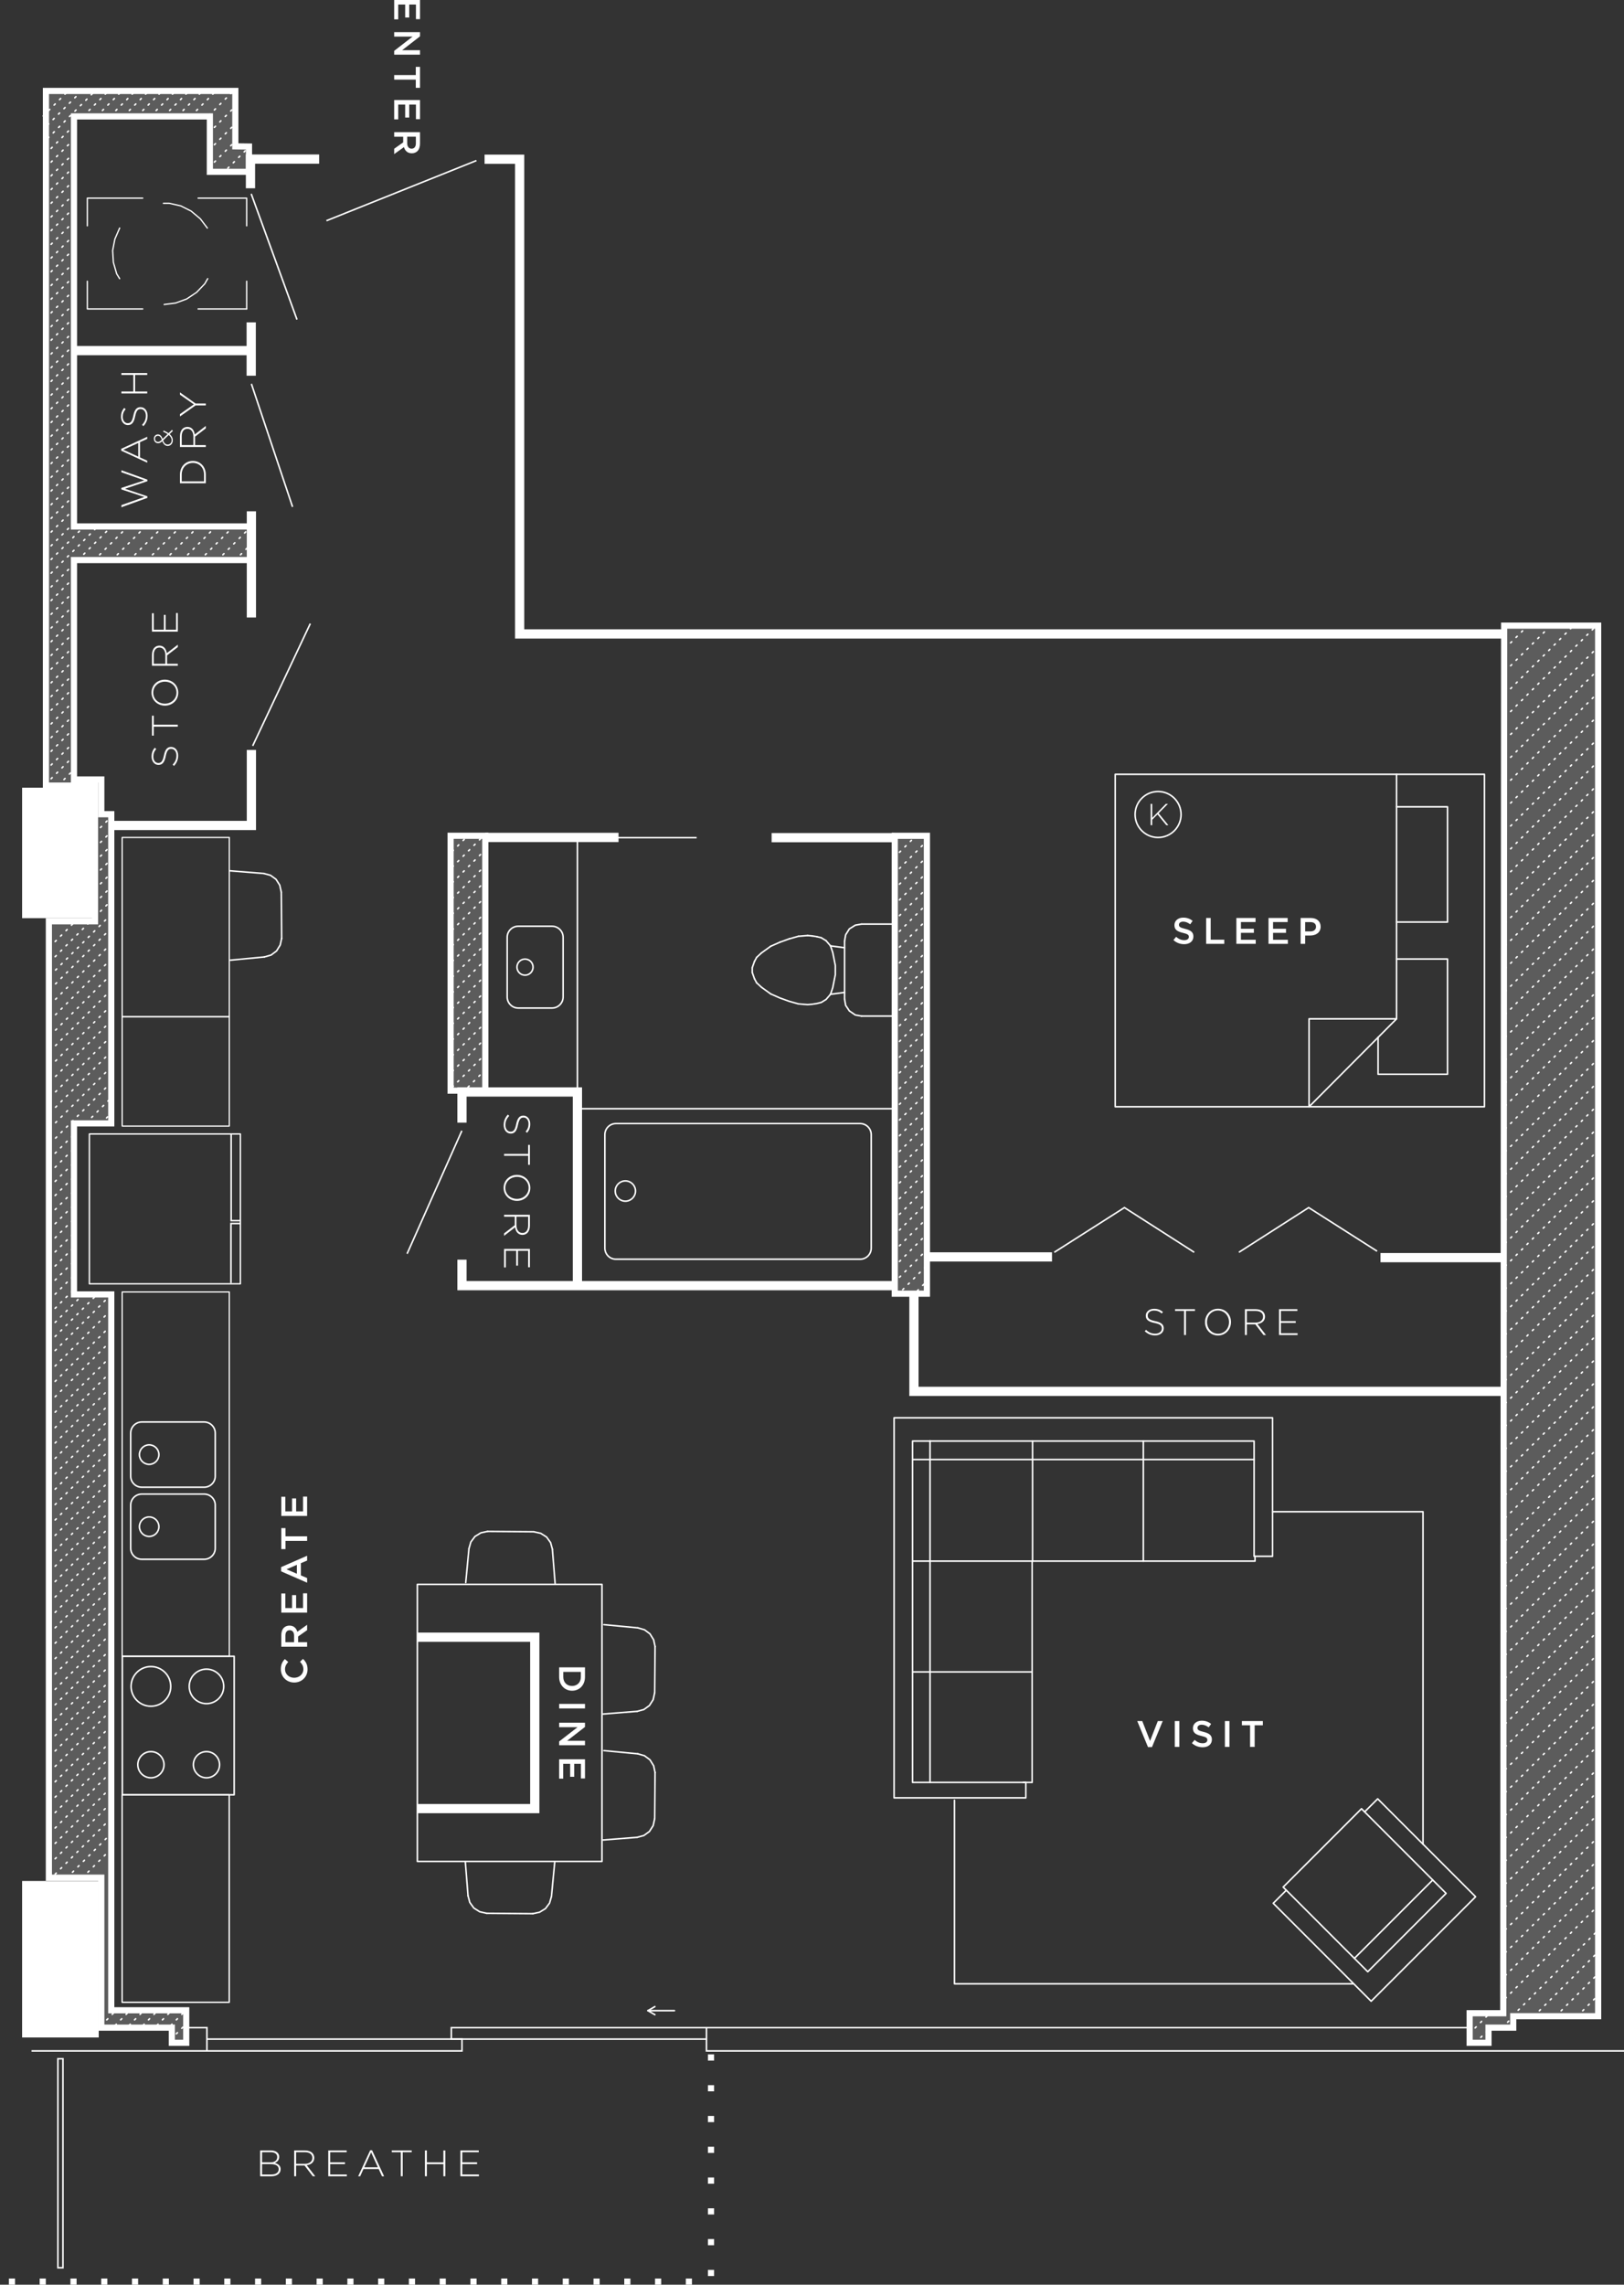 <?xml version="1.0" encoding="utf-8"?>
<!-- Generator: Adobe Illustrator 16.0.3, SVG Export Plug-In . SVG Version: 6.00 Build 0)  -->
<!DOCTYPE svg PUBLIC "-//W3C//DTD SVG 1.1//EN" "http://www.w3.org/Graphics/SVG/1.1/DTD/svg11.dtd">
<svg version="1.1" xmlns="http://www.w3.org/2000/svg" xmlns:xlink="http://www.w3.org/1999/xlink" x="0px" y="0px"
	 width="263.902px" height="371.1px" viewBox="0 0 263.902 371.1" enable-background="new 0 0 263.902 371.1" xml:space="preserve">
<rect x="0" y="0" width="263.902" height="371.1" fill="#333333" stroke="none"/>
<g id="bg_color" display="none">
	<rect x="-214.426" y="-58.573" display="inline" fill="#4065A0" width="792" height="612"/>
</g>
<g id="FP">
	<g>
		
			<polyline fill="none" stroke="#FFFFFF" stroke-width="0.25" stroke-linecap="round" stroke-linejoin="round" stroke-miterlimit="10" points="
			86.727,248.803 87.865,249.053 88.82,249.66 89.473,250.565 89.765,251.648 		"/>
		
			<polyline fill="none" stroke="#FFFFFF" stroke-width="0.25" stroke-linecap="round" stroke-linejoin="round" stroke-miterlimit="10" points="
			76.205,251.541 76.514,250.464 77.182,249.569 78.145,248.977 79.227,248.744 		"/>
		
			<line fill="none" stroke="#FFFFFF" stroke-width="0.25" stroke-linecap="round" stroke-linejoin="round" stroke-miterlimit="10" x1="75.682" y1="257.059" x2="76.205" y2="251.541"/>
		
			<line fill="none" stroke="#FFFFFF" stroke-width="0.25" stroke-linecap="round" stroke-linejoin="round" stroke-miterlimit="10" x1="90.202" y1="257.172" x2="89.765" y2="251.648"/>
		
			<line fill="none" stroke="#FFFFFF" stroke-width="0.25" stroke-linecap="round" stroke-linejoin="round" stroke-miterlimit="10" x1="79.227" y1="248.744" x2="86.727" y2="248.803"/>
	</g>
	<g>
		
			<polyline fill="none" stroke="#FFFFFF" stroke-width="0.25" stroke-linecap="round" stroke-linejoin="round" stroke-miterlimit="10" points="
			79.093,310.777 77.954,310.527 76.999,309.92 76.347,309.016 76.055,307.933 		"/>
		
			<polyline fill="none" stroke="#FFFFFF" stroke-width="0.25" stroke-linecap="round" stroke-linejoin="round" stroke-miterlimit="10" points="
			89.614,308.039 89.305,309.117 88.638,310.012 87.675,310.604 86.593,310.836 		"/>
		
			<line fill="none" stroke="#FFFFFF" stroke-width="0.25" stroke-linecap="round" stroke-linejoin="round" stroke-miterlimit="10" x1="90.137" y1="302.522" x2="89.614" y2="308.039"/>
		
			<line fill="none" stroke="#FFFFFF" stroke-width="0.25" stroke-linecap="round" stroke-linejoin="round" stroke-miterlimit="10" x1="75.617" y1="302.408" x2="76.055" y2="307.933"/>
		
			<line fill="none" stroke="#FFFFFF" stroke-width="0.25" stroke-linecap="round" stroke-linejoin="round" stroke-miterlimit="10" x1="86.593" y1="310.836" x2="79.093" y2="310.777"/>
	</g>
	<g>
		
			<polyline fill="none" stroke="#FFFFFF" stroke-width="0.25" stroke-linecap="round" stroke-linejoin="round" stroke-miterlimit="10" points="
			106.389,274.935 106.14,276.073 105.531,277.029 104.627,277.681 103.545,277.973 		"/>
		
			<polyline fill="none" stroke="#FFFFFF" stroke-width="0.25" stroke-linecap="round" stroke-linejoin="round" stroke-miterlimit="10" points="
			103.65,264.412 104.729,264.723 105.623,265.389 106.216,266.354 106.447,267.436 		"/>
		
			<line fill="none" stroke="#FFFFFF" stroke-width="0.25" stroke-linecap="round" stroke-linejoin="round" stroke-miterlimit="10" x1="98.135" y1="263.891" x2="103.65" y2="264.412"/>
		
			<line fill="none" stroke="#FFFFFF" stroke-width="0.25" stroke-linecap="round" stroke-linejoin="round" stroke-miterlimit="10" x1="98.021" y1="278.41" x2="103.545" y2="277.973"/>
		
			<line fill="none" stroke="#FFFFFF" stroke-width="0.25" stroke-linecap="round" stroke-linejoin="round" stroke-miterlimit="10" x1="106.447" y1="267.436" x2="106.389" y2="274.935"/>
	</g>
	<g>
		
			<polyline fill="none" stroke="#FFFFFF" stroke-width="0.25" stroke-linecap="round" stroke-linejoin="round" stroke-miterlimit="10" points="
			106.389,295.395 106.14,296.533 105.531,297.488 104.627,298.141 103.545,298.434 		"/>
		
			<polyline fill="none" stroke="#FFFFFF" stroke-width="0.25" stroke-linecap="round" stroke-linejoin="round" stroke-miterlimit="10" points="
			103.65,284.873 104.729,285.182 105.623,285.85 106.216,286.813 106.447,287.895 		"/>
		
			<line fill="none" stroke="#FFFFFF" stroke-width="0.25" stroke-linecap="round" stroke-linejoin="round" stroke-miterlimit="10" x1="98.135" y1="284.35" x2="103.65" y2="284.873"/>
		
			<line fill="none" stroke="#FFFFFF" stroke-width="0.25" stroke-linecap="round" stroke-linejoin="round" stroke-miterlimit="10" x1="98.021" y1="298.87" x2="103.545" y2="298.434"/>
		
			<line fill="none" stroke="#FFFFFF" stroke-width="0.25" stroke-linecap="round" stroke-linejoin="round" stroke-miterlimit="10" x1="106.447" y1="287.895" x2="106.389" y2="295.395"/>
	</g>
	
		<rect x="67.822" y="257.35" fill="none" stroke="#FFFFFF" stroke-width="0.25" stroke-linecap="round" stroke-linejoin="round" stroke-miterlimit="10" width="30" height="45"/>
	
		<line fill="none" stroke="#FFFFFF" stroke-width="0.25" stroke-linecap="round" stroke-linejoin="round" stroke-miterlimit="10" x1="93.832" y1="136.33" x2="93.832" y2="177.37"/>
	<g>
		
			<line fill="none" stroke="#FFFFFF" stroke-width="0.25" stroke-linecap="round" stroke-linejoin="round" stroke-miterlimit="10" x1="123.741" y1="160.36" x2="125.241" y2="161.44"/>
		
			<line fill="none" stroke="#FFFFFF" stroke-width="0.25" stroke-linecap="round" stroke-linejoin="round" stroke-miterlimit="10" x1="122.962" y1="159.641" x2="123.741" y2="160.36"/>
		
			<line fill="none" stroke="#FFFFFF" stroke-width="0.25" stroke-linecap="round" stroke-linejoin="round" stroke-miterlimit="10" x1="122.602" y1="158.98" x2="122.962" y2="159.641"/>
		
			<line fill="none" stroke="#FFFFFF" stroke-width="0.25" stroke-linecap="round" stroke-linejoin="round" stroke-miterlimit="10" x1="122.241" y1="157.96" x2="122.602" y2="158.98"/>
		
			<line fill="none" stroke="#FFFFFF" stroke-width="0.25" stroke-linecap="round" stroke-linejoin="round" stroke-miterlimit="10" x1="122.241" y1="157.181" x2="122.241" y2="157.96"/>
		
			<line fill="none" stroke="#FFFFFF" stroke-width="0.25" stroke-linecap="round" stroke-linejoin="round" stroke-miterlimit="10" x1="122.602" y1="156.161" x2="122.241" y2="157.181"/>
		
			<line fill="none" stroke="#FFFFFF" stroke-width="0.25" stroke-linecap="round" stroke-linejoin="round" stroke-miterlimit="10" x1="122.962" y1="155.501" x2="122.602" y2="156.161"/>
		
			<line fill="none" stroke="#FFFFFF" stroke-width="0.25" stroke-linecap="round" stroke-linejoin="round" stroke-miterlimit="10" x1="123.741" y1="154.78" x2="122.962" y2="155.501"/>
		
			<line fill="none" stroke="#FFFFFF" stroke-width="0.25" stroke-linecap="round" stroke-linejoin="round" stroke-miterlimit="10" x1="125.241" y1="153.7" x2="123.741" y2="154.78"/>
		
			<polyline fill="none" stroke="#FFFFFF" stroke-width="0.25" stroke-linecap="round" stroke-linejoin="round" stroke-miterlimit="10" points="
			134.962,161.501 135.322,160.421 135.741,158.32 135.741,156.82 135.322,154.721 134.962,153.641 		"/>
		
			<polyline fill="none" stroke="#FFFFFF" stroke-width="0.25" stroke-linecap="round" stroke-linejoin="round" stroke-miterlimit="10" points="
			125.241,161.44 126.741,162.101 128.241,162.641 129.741,163.061 131.241,163.181 131.962,163.12 132.741,163.001 133.462,162.82 
			134.241,162.341 134.962,161.501 		"/>
		
			<line fill="none" stroke="#FFFFFF" stroke-width="0.25" stroke-linecap="round" stroke-linejoin="round" stroke-miterlimit="10" x1="126.741" y1="153.04" x2="125.241" y2="153.7"/>
		
			<line fill="none" stroke="#FFFFFF" stroke-width="0.25" stroke-linecap="round" stroke-linejoin="round" stroke-miterlimit="10" x1="128.241" y1="152.501" x2="126.741" y2="153.04"/>
		
			<line fill="none" stroke="#FFFFFF" stroke-width="0.25" stroke-linecap="round" stroke-linejoin="round" stroke-miterlimit="10" x1="129.741" y1="152.081" x2="128.241" y2="152.501"/>
		
			<line fill="none" stroke="#FFFFFF" stroke-width="0.25" stroke-linecap="round" stroke-linejoin="round" stroke-miterlimit="10" x1="131.241" y1="151.96" x2="129.741" y2="152.081"/>
		
			<line fill="none" stroke="#FFFFFF" stroke-width="0.25" stroke-linecap="round" stroke-linejoin="round" stroke-miterlimit="10" x1="131.962" y1="152.021" x2="131.241" y2="151.96"/>
		
			<line fill="none" stroke="#FFFFFF" stroke-width="0.25" stroke-linecap="round" stroke-linejoin="round" stroke-miterlimit="10" x1="132.741" y1="152.141" x2="131.962" y2="152.021"/>
		
			<line fill="none" stroke="#FFFFFF" stroke-width="0.25" stroke-linecap="round" stroke-linejoin="round" stroke-miterlimit="10" x1="133.462" y1="152.32" x2="132.741" y2="152.141"/>
		
			<line fill="none" stroke="#FFFFFF" stroke-width="0.25" stroke-linecap="round" stroke-linejoin="round" stroke-miterlimit="10" x1="134.241" y1="152.8" x2="133.462" y2="152.32"/>
		
			<line fill="none" stroke="#FFFFFF" stroke-width="0.25" stroke-linecap="round" stroke-linejoin="round" stroke-miterlimit="10" x1="134.962" y1="153.641" x2="134.241" y2="152.8"/>
		
			<line fill="none" stroke="#FFFFFF" stroke-width="0.25" stroke-linecap="round" stroke-linejoin="round" stroke-miterlimit="10" x1="137.241" y1="161.2" x2="134.962" y2="161.501"/>
		
			<line fill="none" stroke="#FFFFFF" stroke-width="0.25" stroke-linecap="round" stroke-linejoin="round" stroke-miterlimit="10" x1="137.241" y1="153.94" x2="134.962" y2="153.641"/>
		
			<polyline fill="none" stroke="#FFFFFF" stroke-width="0.25" stroke-linecap="round" stroke-linejoin="round" stroke-miterlimit="10" points="
			140.001,165.04 138.982,164.86 138.021,164.2 137.421,163.3 137.241,162.28 		"/>
		
			<line fill="none" stroke="#FFFFFF" stroke-width="0.25" stroke-linecap="round" stroke-linejoin="round" stroke-miterlimit="10" x1="145.282" y1="165.04" x2="140.001" y2="165.04"/>
		
			<line fill="none" stroke="#FFFFFF" stroke-width="0.25" stroke-linecap="round" stroke-linejoin="round" stroke-miterlimit="10" x1="140.001" y1="150.101" x2="145.282" y2="150.101"/>
		
			<polyline fill="none" stroke="#FFFFFF" stroke-width="0.25" stroke-linecap="round" stroke-linejoin="round" stroke-miterlimit="10" points="
			137.241,152.86 137.421,151.841 138.021,150.88 138.982,150.28 140.001,150.101 		"/>
		
			<line fill="none" stroke="#FFFFFF" stroke-width="0.25" stroke-linecap="round" stroke-linejoin="round" stroke-miterlimit="10" x1="137.241" y1="162.28" x2="137.241" y2="152.86"/>
	</g>
	
		<path fill="none" stroke="#FFFFFF" stroke-width="0.25" stroke-linecap="round" stroke-linejoin="round" stroke-miterlimit="10" d="
		M91.506,161.936c0,0.994-0.806,1.801-1.8,1.801h-5.488c-0.994,0-1.8-0.807-1.8-1.801v-9.691c0-0.994,0.806-1.799,1.8-1.799h5.488
		c0.994,0,1.8,0.805,1.8,1.799V161.936z"/>
	
		<circle fill="none" stroke="#FFFFFF" stroke-width="0.25" stroke-linecap="round" stroke-linejoin="round" stroke-miterlimit="10" cx="85.315" cy="157.09" r="1.306"/>
	
		<path fill="none" stroke="#FFFFFF" stroke-width="0.25" stroke-linecap="round" stroke-linejoin="round" stroke-miterlimit="10" d="
		M98.293,184.298c0-0.994,0.805-1.8,1.799-1.8h39.68c0.994,0,1.801,0.806,1.801,1.8v18.438c0,0.994-0.807,1.8-1.801,1.8h-39.68
		c-0.994,0-1.799-0.806-1.799-1.8V184.298z"/>
	
		<circle fill="none" stroke="#FFFFFF" stroke-width="0.25" stroke-linecap="round" stroke-linejoin="round" stroke-miterlimit="10" cx="101.622" cy="193.46" r="1.647"/>
	
		<line fill="none" stroke="#FFFFFF" stroke-width="0.25" stroke-linecap="round" stroke-linejoin="round" stroke-miterlimit="10" x1="145.6" y1="180.085" x2="94.061" y2="180.085"/>
	<path fill="none" stroke="#FFFFFF" stroke-width="0.25" stroke-miterlimit="10" d="M21.236,244.482c0-0.994,0.806-1.801,1.8-1.801
		h10.14c0.994,0,1.801,0.807,1.801,1.801v6.992c0,0.994-0.807,1.801-1.801,1.801h-10.14c-0.994,0-1.8-0.807-1.8-1.801V244.482z"/>
	
		<circle fill="none" stroke="#FFFFFF" stroke-width="0.25" stroke-linecap="round" stroke-linejoin="round" stroke-miterlimit="10" cx="24.239" cy="247.979" r="1.584"/>
	<path fill="none" stroke="#FFFFFF" stroke-width="0.25" stroke-miterlimit="10" d="M21.236,232.777c0-0.993,0.806-1.801,1.8-1.801
		h10.14c0.994,0,1.801,0.808,1.801,1.801v6.992c0,0.994-0.807,1.801-1.801,1.801h-10.14c-0.994,0-1.8-0.807-1.8-1.801V232.777z"/>
	
		<circle fill="none" stroke="#FFFFFF" stroke-width="0.25" stroke-linecap="round" stroke-linejoin="round" stroke-miterlimit="10" cx="24.239" cy="236.273" r="1.584"/>
	
		<rect x="19.844" y="291.533" fill="none" stroke="#FFFFFF" stroke-width="0.226" stroke-linecap="round" stroke-linejoin="round" stroke-miterlimit="10" width="17.406" height="33.697"/>
	
		<rect x="14.525" y="184.189" fill="none" stroke="#FFFFFF" stroke-width="0.223" stroke-linecap="round" stroke-linejoin="round" stroke-miterlimit="10" width="24.538" height="24.34"/>
	
		<rect x="19.854" y="209.846" fill="none" stroke="#FFFFFF" stroke-width="0.197" stroke-linecap="round" stroke-linejoin="round" stroke-miterlimit="10" width="17.405" height="59.184"/>
	
		<rect x="19.855" y="136.023" fill="none" stroke="#FFFFFF" stroke-width="0.197" stroke-linecap="round" stroke-linejoin="round" stroke-miterlimit="10" width="17.405" height="29.119"/>
	
		<rect x="19.855" y="165.143" fill="none" stroke="#FFFFFF" stroke-width="0.197" stroke-linecap="round" stroke-linejoin="round" stroke-miterlimit="10" width="17.405" height="17.763"/>
	<g>
		
			<rect x="19.877" y="269.029" fill="none" stroke="#FFFFFF" stroke-width="0.25" stroke-linecap="round" stroke-linejoin="round" stroke-miterlimit="10" width="18.177" height="22.5"/>
		
			<circle fill="none" stroke="#FFFFFF" stroke-width="0.25" stroke-linecap="round" stroke-linejoin="round" stroke-miterlimit="10" cx="24.523" cy="286.641" r="2.127"/>
		
			<circle fill="none" stroke="#FFFFFF" stroke-width="0.25" stroke-linecap="round" stroke-linejoin="round" stroke-miterlimit="10" cx="33.553" cy="286.641" r="2.127"/>
		<circle fill="none" stroke="#FFFFFF" stroke-width="0.25" stroke-miterlimit="10" cx="33.553" cy="273.921" r="2.803"/>
		<circle fill="none" stroke="#FFFFFF" stroke-width="0.25" stroke-miterlimit="10" cx="24.523" cy="273.921" r="3.223"/>
	</g>
	<polyline fill="none" stroke="#FFFFFF" stroke-width="0.25" stroke-miterlimit="10" points="37.563,184.189 37.563,198.266 
		39.063,198.266 	"/>
	<polyline fill="none" stroke="#FFFFFF" stroke-width="0.25" stroke-miterlimit="10" points="37.532,208.408 37.532,198.736 
		39.063,198.736 	"/>
	<g>
		
			<polyline fill="none" stroke="#FFFFFF" stroke-width="0.25" stroke-linecap="round" stroke-linejoin="round" stroke-miterlimit="10" points="
			45.709,144.917 45.459,143.778 44.852,142.822 43.947,142.171 42.864,141.879 		"/>
		
			<polyline fill="none" stroke="#FFFFFF" stroke-width="0.25" stroke-linecap="round" stroke-linejoin="round" stroke-miterlimit="10" points="
			42.971,155.438 44.049,155.129 44.942,154.462 45.535,153.498 45.768,152.416 		"/>
		
			<line fill="none" stroke="#FFFFFF" stroke-width="0.25" stroke-linecap="round" stroke-linejoin="round" stroke-miterlimit="10" x1="37.454" y1="155.961" x2="42.971" y2="155.438"/>
		
			<line fill="none" stroke="#FFFFFF" stroke-width="0.25" stroke-linecap="round" stroke-linejoin="round" stroke-miterlimit="10" x1="37.341" y1="141.441" x2="42.864" y2="141.879"/>
		
			<line fill="none" stroke="#FFFFFF" stroke-width="0.25" stroke-linecap="round" stroke-linejoin="round" stroke-miterlimit="10" x1="45.768" y1="152.416" x2="45.709" y2="144.917"/>
	</g>
	<g>
		
			<polyline fill="none" stroke="#FFFFFF" stroke-width="0.25" stroke-linecap="round" stroke-linejoin="round" stroke-miterlimit="10" points="
			241.222,125.771 181.222,125.771 181.222,179.771 241.222,179.771 241.222,125.771 		"/>
		
			<polyline fill="none" stroke="#FFFFFF" stroke-width="0.25" stroke-linecap="round" stroke-linejoin="round" stroke-miterlimit="10" points="
			212.722,179.771 212.722,165.49 226.941,165.49 212.722,179.771 		"/>
		
			<line fill="none" stroke="#FFFFFF" stroke-width="0.25" stroke-linecap="round" stroke-linejoin="round" stroke-miterlimit="10" x1="226.941" y1="125.771" x2="226.941" y2="165.49"/>
		
			<polyline fill="none" stroke="#FFFFFF" stroke-width="0.25" stroke-linecap="round" stroke-linejoin="round" stroke-miterlimit="10" points="
			223.941,168.49 223.941,174.49 235.222,174.49 235.222,155.771 226.941,155.771 		"/>
		
			<polyline fill="none" stroke="#FFFFFF" stroke-width="0.25" stroke-linecap="round" stroke-linejoin="round" stroke-miterlimit="10" points="
			226.941,149.771 235.222,149.771 235.222,131.051 226.941,131.051 		"/>
	</g>
	
		<circle fill="none" stroke="#FFFFFF" stroke-width="0.25" stroke-linecap="round" stroke-linejoin="round" stroke-miterlimit="10" cx="188.188" cy="132.297" r="3.734"/>
	<line fill="none" stroke="#FFFFFF" stroke-width="0.25" stroke-miterlimit="10" x1="77.422" y1="26.08" x2="53.046" y2="35.851"/>
	<line fill="none" stroke="#FFFFFF" stroke-width="0.25" stroke-miterlimit="10" x1="40.822" y1="31.486" x2="48.262" y2="51.91"/>
	<line fill="none" stroke="#FFFFFF" stroke-width="0.25" stroke-miterlimit="10" x1="40.852" y1="62.35" x2="47.542" y2="82.33"/>
	<line fill="none" stroke="#FFFFFF" stroke-width="0.25" stroke-miterlimit="10" x1="41.063" y1="121.15" x2="50.425" y2="101.29"/>
	
		<line fill="none" stroke="#FFFFFF" stroke-width="0.25" stroke-miterlimit="10" x1="94.826" y1="136.061" x2="113.201" y2="136.061"/>
	<line fill="none" stroke="#FFFFFF" stroke-width="0.25" stroke-miterlimit="10" x1="75.052" y1="183.67" x2="66.152" y2="203.65"/>
	<polyline fill="none" stroke="#FFFFFF" stroke-width="0.25" stroke-miterlimit="10" points="171.322,203.41 182.722,196.15 
		194.063,203.41 	"/>
	<polyline fill="none" stroke="#FFFFFF" stroke-width="0.25" stroke-miterlimit="10" points="201.322,203.41 212.662,196.15 
		223.779,203.23 	"/>
	<g>
		
			<line fill="none" stroke="#FFFFFF" stroke-width="0.21" stroke-linecap="round" stroke-linejoin="round" stroke-miterlimit="10" x1="40.083" y1="50.182" x2="32.193" y2="50.182"/>
		
			<polyline fill="none" stroke="#FFFFFF" stroke-width="0.21" stroke-linecap="round" stroke-linejoin="round" stroke-miterlimit="10" points="
			23.193,50.182 14.193,50.182 14.193,45.682 		"/>
		
			<polyline fill="none" stroke="#FFFFFF" stroke-width="0.21" stroke-linecap="round" stroke-linejoin="round" stroke-miterlimit="10" points="
			14.193,36.682 14.193,32.182 23.193,32.182 		"/>
		
			<polyline fill="none" stroke="#FFFFFF" stroke-width="0.21" stroke-linecap="round" stroke-linejoin="round" stroke-miterlimit="10" points="
			32.193,32.182 40.083,32.182 40.083,36.682 		"/>
		
			<line fill="none" stroke="#FFFFFF" stroke-width="0.21" stroke-linecap="round" stroke-linejoin="round" stroke-miterlimit="10" x1="40.083" y1="45.682" x2="40.083" y2="50.182"/>
		
			<polyline fill="none" stroke="#FFFFFF" stroke-width="0.21" stroke-linecap="round" stroke-linejoin="round" stroke-miterlimit="10" points="
			26.673,49.461 28.532,49.223 30.333,48.563 31.952,47.482 33.272,46.102 33.753,45.262 		"/>
		
			<polyline fill="none" stroke="#FFFFFF" stroke-width="0.21" stroke-linecap="round" stroke-linejoin="round" stroke-miterlimit="10" points="
			33.692,37.041 32.554,35.541 31.054,34.282 29.374,33.441 27.513,33.021 26.554,33.021 		"/>
		
			<polyline fill="none" stroke="#FFFFFF" stroke-width="0.21" stroke-linecap="round" stroke-linejoin="round" stroke-miterlimit="10" points="
			19.443,37.041 18.664,38.842 18.303,40.701 18.424,42.621 18.963,44.482 19.443,45.262 		"/>
	</g>
	<polygon opacity="0.2" fill="#FFFFFF" points="40.822,90.971 40.822,85.51 12.021,85.51 12.021,18.91 34.102,18.91 34.102,27.91 
		40.462,27.91 40.462,23.801 38.242,23.77 38.242,14.77 7.462,14.77 7.462,127.6 15.442,127.6 15.442,149.65 7.942,149.65 
		7.942,304.99 16.462,304.99 16.462,329.35 27.922,329.35 27.922,331.811 30.262,331.811 30.262,326.53 18.082,326.53 
		18.082,210.25 12.021,210.25 12.021,182.471 18.082,182.471 18.082,132.25 16.462,132.25 16.462,126.61 12.021,126.61 
		12.021,90.971 	"/>
	<rect x="73.222" y="135.754" opacity="0.2" fill="#FFFFFF" width="5.641" height="41.4"/>
	<rect x="145.402" y="135.76" opacity="0.2" fill="#FFFFFF" width="5.22" height="74.37"/>
	<polygon opacity="0.2" fill="#FFFFFF" points="244.426,101.62 259.702,101.62 259.702,327.49 245.902,327.49 245.902,329.35 
		241.882,329.35 241.882,331.811 238.822,331.811 238.822,327.01 244.282,327.01 	"/>
	<g>
		<rect x="4.093" y="306.031" fill="#FFFFFF" width="11.45" height="24.414"/>
		<path fill="#FFFFFF" d="M15.043,306.531v23.414H4.593v-23.414H15.043 M16.043,305.531H3.593v25.414h12.45V305.531L16.043,305.531z
			"/>
	</g>
	<g>
		<rect x="4.093" y="128.445" fill="#FFFFFF" width="10.421" height="20.188"/>
		<path fill="#FFFFFF" d="M14.014,128.945v19.188H4.593v-19.188H14.014 M15.014,127.945H3.593v21.188h11.421V127.945L15.014,127.945
			z"/>
	</g>
	<polygon fill="none" stroke="#FFFFFF" stroke-miterlimit="10" points="40.822,90.971 40.822,85.51 12.021,85.51 12.021,18.91 
		34.102,18.91 34.102,27.91 40.462,27.91 40.462,23.801 38.242,23.77 38.242,14.77 7.462,14.77 7.462,127.6 15.442,127.6 
		15.442,149.65 7.942,149.65 7.942,304.99 16.462,304.99 16.462,329.35 27.922,329.35 27.922,331.811 30.262,331.811 30.262,326.53 
		18.082,326.53 18.082,210.25 12.021,210.25 12.021,182.471 18.082,182.471 18.082,132.25 16.462,132.25 16.462,126.61 
		12.021,126.61 12.021,90.971 	"/>
	<rect x="73.222" y="135.754" fill="none" stroke="#FFFFFF" stroke-miterlimit="10" width="5.641" height="41.4"/>
	<rect x="145.402" y="135.76" fill="none" stroke="#FFFFFF" stroke-miterlimit="10" width="5.22" height="74.37"/>
	<polygon fill="none" stroke="#FFFFFF" stroke-miterlimit="10" points="244.426,101.62 259.702,101.62 259.702,327.49 
		245.902,327.49 245.902,329.35 241.882,329.35 241.882,331.811 238.822,331.811 238.822,327.01 244.282,327.01 	"/>
	<polyline fill="none" stroke="#FFFFFF" stroke-width="1.5" stroke-miterlimit="10" points="51.862,25.84 40.702,25.84 
		40.702,30.58 	"/>
	<line fill="none" stroke="#FFFFFF" stroke-width="1.5" stroke-miterlimit="10" x1="40.822" y1="52.361" x2="40.822" y2="61.03"/>
	<line fill="none" stroke="#FFFFFF" stroke-width="1.5" stroke-miterlimit="10" x1="40.852" y1="83.049" x2="40.852" y2="100.299"/>
	<polyline fill="none" stroke="#FFFFFF" stroke-width="1.5" stroke-miterlimit="10" points="40.852,121.811 40.852,134.08 
		18.082,134.08 	"/>
	<polyline fill="none" stroke="#FFFFFF" stroke-width="1.5" stroke-miterlimit="10" points="67.822,265.93 86.902,265.93 
		86.902,293.77 67.822,293.77 	"/>
	
		<line fill="none" stroke="#FFFFFF" stroke-width="1.5" stroke-miterlimit="10" x1="150.622" y1="204.16" x2="170.951" y2="204.16"/>
	<polyline fill="none" stroke="#FFFFFF" stroke-width="1.5" stroke-miterlimit="10" points="148.514,210.13 148.514,226 
		244.282,226 	"/>
	
		<line fill="none" stroke="#FFFFFF" stroke-width="1.5" stroke-miterlimit="10" x1="224.332" y1="204.28" x2="244.521" y2="204.28"/>
	<polyline fill="none" stroke="#FFFFFF" stroke-width="1.5" stroke-miterlimit="10" points="145.402,208.828 75.072,208.828 
		75.072,204.61 	"/>
	<polyline fill="none" stroke="#FFFFFF" stroke-width="1.5" stroke-miterlimit="10" points="75.072,182.35 75.072,177.37 
		93.832,177.37 93.832,208.54 	"/>
	
		<line fill="none" stroke="#FFFFFF" stroke-width="1.5" stroke-miterlimit="10" x1="78.862" y1="136.023" x2="100.514" y2="136.023"/>
	
		<line fill="none" stroke="#FFFFFF" stroke-width="1.5" stroke-miterlimit="10" x1="125.389" y1="136.061" x2="145.402" y2="136.061"/>
	<polyline fill="none" stroke="#FFFFFF" stroke-width="1.5" stroke-miterlimit="10" points="78.742,25.864 84.442,25.864 
		84.442,102.971 244.402,102.971 	"/>
	<line fill="none" stroke="#FFFFFF" stroke-width="1.5" stroke-miterlimit="10" x1="40.822" y1="56.95" x2="12.021" y2="56.95"/>
	<polyline fill="none" stroke="#FFFFFF" stroke-width="0.25" stroke-miterlimit="10" points="5.122,333.13 75.072,333.13 
		75.072,331.21 33.622,331.21 	"/>
	<polyline fill="none" stroke="#FFFFFF" stroke-width="0.25" stroke-miterlimit="10" points="33.622,333.13 33.622,329.35 
		30.502,329.35 	"/>
	<polyline fill="none" stroke="#FFFFFF" stroke-width="0.25" stroke-miterlimit="10" points="263.902,333.13 114.802,333.13 
		114.802,329.35 	"/>
	<polyline fill="none" stroke="#FFFFFF" stroke-width="0.25" stroke-miterlimit="10" points="238.822,329.35 73.342,329.35 
		73.342,331.21 114.802,331.21 	"/>
	<polyline fill="none" stroke="#FFFFFF" stroke-miterlimit="10" stroke-dasharray="1,4" points="115.54,333.695 115.54,370.6 
		0,370.6 	"/>
	<g>
		<path fill="#FFFFFF" d="M42.275,349.294h1.733c0.474,0,0.857,0.138,1.091,0.371c0.174,0.174,0.27,0.396,0.27,0.66v0.012
			c0,0.569-0.371,0.857-0.713,0.995c0.504,0.132,0.947,0.42,0.947,1.002v0.012c0,0.702-0.6,1.146-1.505,1.146h-1.823V349.294z
			 M43.973,351.23c0.629,0,1.079-0.305,1.079-0.863v-0.013c0-0.461-0.378-0.773-1.05-0.773h-1.414v1.649H43.973z M44.11,353.203
			c0.72,0,1.175-0.329,1.175-0.857v-0.012c0-0.516-0.449-0.815-1.276-0.815h-1.421v1.685H44.11z"/>
		<path fill="#FFFFFF" d="M47.807,349.294h1.764c0.516,0,0.93,0.161,1.182,0.413c0.197,0.198,0.317,0.48,0.317,0.78v0.012
			c0,0.701-0.521,1.104-1.229,1.199l1.386,1.793H50.83l-1.338-1.739H49.48h-1.361v1.739h-0.313V349.294z M49.534,351.471
			c0.702,0,1.224-0.354,1.224-0.96v-0.012c0-0.563-0.443-0.918-1.205-0.918h-1.434v1.89H49.534z"/>
		<path fill="#FFFFFF" d="M53.346,349.294h2.986v0.287h-2.675v1.649h2.405v0.288h-2.405v1.685h2.705v0.288h-3.017V349.294z"/>
		<path fill="#FFFFFF" d="M60.16,349.264h0.301l1.955,4.228h-0.342l-0.534-1.176h-2.477l-0.534,1.176h-0.324L60.16,349.264z
			 M61.408,352.034l-1.104-2.429l-1.109,2.429H61.408z"/>
		<path fill="#FFFFFF" d="M65.129,349.581h-1.464v-0.287h3.238v0.287h-1.464v3.91h-0.311V349.581z"/>
		<path fill="#FFFFFF" d="M69.053,349.294h0.313v1.942h2.686v-1.942h0.313v4.197h-0.313v-1.967h-2.686v1.967h-0.313V349.294z"/>
		<path fill="#FFFFFF" d="M74.813,349.294h2.986v0.287h-2.674v1.649h2.404v0.288h-2.404v1.685h2.703v0.288h-3.016V349.294z"/>
	</g>
	
		<rect x="9.405" y="334.404" fill="none" stroke="#FFFFFF" stroke-width="0.25" stroke-miterlimit="10" width="0.825" height="33.945"/>
	<g>
		
			<line fill="none" stroke="#FFFFFF" stroke-width="0.25" stroke-linecap="round" stroke-linejoin="round" stroke-miterlimit="10" x1="109.603" y1="326.59" x2="105.282" y2="326.59"/>
		
			<polyline fill="none" stroke="#FFFFFF" stroke-width="0.25" stroke-linecap="round" stroke-linejoin="round" stroke-miterlimit="10" points="
			106.423,327.25 105.282,326.59 106.423,325.93 		"/>
	</g>
	<g>
		<path fill="#FFFFFF" d="M186.981,130.572h0.257v2.273l2.205-2.273h0.351l-1.513,1.527l1.577,1.934h-0.336l-1.424-1.75l-0.86,0.869
			v0.881h-0.257V130.572z"/>
	</g>
	<g>
		<g>
			<path fill="#FFFFFF" d="M190.68,152.695l0.443-0.529c0.402,0.348,0.803,0.547,1.324,0.547c0.457,0,0.744-0.211,0.744-0.527
				v-0.014c0-0.299-0.168-0.461-0.947-0.641c-0.893-0.217-1.396-0.48-1.396-1.254v-0.012c0-0.719,0.6-1.217,1.433-1.217
				c0.612,0,1.097,0.186,1.522,0.527l-0.395,0.559c-0.378-0.283-0.756-0.434-1.141-0.434c-0.432,0-0.684,0.223-0.684,0.498v0.012
				c0,0.324,0.193,0.469,0.996,0.66c0.887,0.217,1.35,0.533,1.35,1.23v0.012c0,0.785-0.617,1.252-1.5,1.252
				C191.789,153.365,191.184,153.145,190.68,152.695z"/>
			<path fill="#FFFFFF" d="M196,149.109h0.738v3.525h2.207v0.672H196V149.109z"/>
			<path fill="#FFFFFF" d="M200.914,149.109h3.113v0.658h-2.374v1.092h2.104v0.66h-2.104v1.127h2.403v0.66h-3.143V149.109z"/>
			<path fill="#FFFFFF" d="M206.135,149.109h3.111v0.658h-2.373v1.092h2.104v0.66h-2.104v1.127h2.404v0.66h-3.143V149.109z"/>
			<path fill="#FFFFFF" d="M211.355,149.109h1.654c0.979,0,1.596,0.557,1.596,1.402v0.012c0,0.941-0.756,1.434-1.68,1.434h-0.834
				v1.35h-0.736V149.109z M212.949,151.291c0.559,0,0.906-0.313,0.906-0.75v-0.012c0-0.492-0.354-0.75-0.906-0.75h-0.857v1.512
				H212.949z"/>
		</g>
	</g>
	<g>
		<path fill="#FFFFFF" d="M95.061,270.828v1.564c0,1.32-0.905,2.23-2.086,2.23h-0.013c-1.181,0-2.099-0.91-2.099-2.23v-1.564H95.061
			z M91.535,272.393c0,0.882,0.594,1.457,1.415,1.457h0.012c0.821,0,1.428-0.575,1.428-1.457v-0.827h-2.854V272.393z"/>
		<path fill="#FFFFFF" d="M95.061,276.762v0.738h-4.197v-0.738H95.061z"/>
		<path fill="#FFFFFF" d="M95.061,279.822v0.684l-2.902,2.248h2.902v0.727h-4.197v-0.618l2.986-2.315h-2.986v-0.725H95.061z"/>
		<path fill="#FFFFFF" d="M95.061,285.762v3.112h-0.659V286.5H93.31v2.104H92.65V286.5h-1.128v2.404h-0.659v-3.143H95.061z"/>
	</g>
	<g>
		<g>
			<path fill="#FFFFFF" d="M47.819,273.291h-0.013c-1.192,0-2.17-0.893-2.17-2.165c0-0.773,0.27-1.241,0.653-1.644l0.546,0.475
				c-0.313,0.336-0.521,0.695-0.521,1.175c0,0.804,0.659,1.386,1.48,1.386h0.012c0.822,0,1.494-0.582,1.494-1.386
				c0-0.516-0.21-0.846-0.547-1.204l0.48-0.475c0.456,0.438,0.744,0.917,0.744,1.703C49.979,272.379,49.023,273.291,47.819,273.291z
				"/>
			<path fill="#FFFFFF" d="M45.709,267.478v-1.871c0-0.528,0.155-0.941,0.419-1.212c0.229-0.221,0.54-0.348,0.905-0.348h0.012
				c0.69,0,1.104,0.414,1.271,1.002l1.59-1.134v0.869l-1.463,1.032v0.012v0.912h1.463v0.737H45.709z M47.789,265.66
				c0-0.527-0.275-0.863-0.701-0.863h-0.012c-0.451,0-0.697,0.323-0.697,0.869v1.074h1.41V265.66z"/>
			<path fill="#FFFFFF" d="M45.709,261.939v-3.112h0.658v2.374h1.092v-2.105h0.66v2.105h1.127v-2.404h0.66v3.143H45.709z"/>
			<path fill="#FFFFFF" d="M45.678,255.232v-0.684l4.229-1.848v0.78l-1.014,0.425v1.986l1.014,0.432v0.755L45.678,255.232z
				 M48.239,254.176l-1.679,0.727l1.679,0.72V254.176z"/>
			<path fill="#FFFFFF" d="M46.393,250.288v1.332h-0.684v-3.407h0.684v1.332h3.514v0.743H46.393z"/>
			<path fill="#FFFFFF" d="M45.709,246.232v-3.112h0.658v2.374h1.092v-2.104h0.66v2.104h1.127v-2.404h0.66v3.143H45.709z"/>
		</g>
	</g>
	<g>
		<g>
			<path fill="#FFFFFF" d="M184.805,279.553h0.815l1.265,3.226l1.26-3.226h0.798l-1.745,4.228h-0.648L184.805,279.553z"/>
			<path fill="#FFFFFF" d="M190.906,279.553h0.738v4.197h-0.738V279.553z"/>
			<path fill="#FFFFFF" d="M193.684,283.139l0.444-0.528c0.402,0.348,0.804,0.546,1.325,0.546c0.455,0,0.744-0.21,0.744-0.527
				v-0.013c0-0.3-0.168-0.461-0.948-0.642c-0.894-0.215-1.397-0.479-1.397-1.253v-0.012c0-0.72,0.6-1.218,1.434-1.218
				c0.611,0,1.098,0.187,1.523,0.528l-0.396,0.558c-0.377-0.282-0.755-0.433-1.139-0.433c-0.432,0-0.684,0.223-0.684,0.498v0.012
				c0,0.324,0.191,0.468,0.995,0.66c0.888,0.216,1.35,0.533,1.35,1.229v0.012c0,0.785-0.618,1.253-1.499,1.253
				C194.793,283.81,194.188,283.588,193.684,283.139z"/>
			<path fill="#FFFFFF" d="M199.048,279.553h0.737v4.197h-0.737V279.553z"/>
			<path fill="#FFFFFF" d="M203.14,280.236h-1.331v-0.684h3.406v0.684h-1.332v3.514h-0.743V280.236z"/>
		</g>
	</g>
	<g>
		<path fill="#FFFFFF" d="M28.281,124.41l-0.234-0.203c0.426-0.461,0.625-0.887,0.625-1.506c0-0.629-0.355-1.061-0.835-1.061h-0.011
			c-0.444,0-0.702,0.234-0.895,1.188c-0.204,1.008-0.546,1.416-1.182,1.416h-0.012c-0.624,0-1.104-0.57-1.104-1.35
			c0-0.611,0.168-1.014,0.51-1.439l0.246,0.197c-0.342,0.396-0.473,0.791-0.473,1.254c0,0.617,0.353,1.025,0.79,1.025h0.013
			c0.443,0,0.713-0.229,0.918-1.223c0.197-0.973,0.545-1.381,1.156-1.381h0.013c0.677,0,1.145,0.582,1.145,1.393
			C28.952,123.393,28.73,123.908,28.281,124.41z"/>
		<path fill="#FFFFFF" d="M24.982,118.027v1.463h-0.287v-3.238h0.287v1.463h3.91v0.313H24.982z"/>
		<path fill="#FFFFFF" d="M26.806,114.617h-0.012c-1.146,0-2.171-0.844-2.171-2.115s1.014-2.105,2.158-2.105
			c0.008-0.006,0.008-0.006,0.013,0c1.146,0,2.171,0.846,2.171,2.117S27.951,114.617,26.806,114.617z M26.806,110.721h-0.012
			c-1.038,0-1.89,0.756-1.89,1.793s0.84,1.781,1.877,1.781h0.013c1.037,0,1.889-0.756,1.889-1.793S27.843,110.721,26.806,110.721z"
			/>
		<path fill="#FFFFFF" d="M24.695,108.133v-1.764c0-0.516,0.162-0.93,0.414-1.182c0.197-0.197,0.479-0.316,0.779-0.316H25.9
			c0.701,0,1.104,0.521,1.199,1.229l1.793-1.385v0.395l-1.739,1.338v0.012v1.361h1.739v0.313H24.695z M26.872,106.406
			c0-0.703-0.354-1.225-0.96-1.225H25.9c-0.563,0-0.918,0.443-0.918,1.205v1.434h1.89V106.406z"/>
		<path fill="#FFFFFF" d="M24.695,102.594v-2.986h0.287v2.676h1.649v-2.406h0.288v2.406h1.686v-2.705h0.287v3.016H24.695z"/>
	</g>
	<g>
		<path fill="#FFFFFF" d="M186.025,216.237l0.203-0.234c0.462,0.427,0.888,0.624,1.506,0.624c0.629,0,1.062-0.354,1.062-0.834
			v-0.012c0-0.443-0.234-0.701-1.188-0.893c-1.008-0.205-1.416-0.547-1.416-1.183v-0.012c0-0.624,0.57-1.104,1.35-1.104
			c0.611,0,1.014,0.169,1.439,0.51l-0.198,0.247c-0.396-0.343-0.791-0.475-1.253-0.475c-0.618,0-1.025,0.354-1.025,0.791v0.013
			c0,0.443,0.228,0.714,1.223,0.917c0.972,0.198,1.38,0.547,1.38,1.157v0.013c0,0.677-0.582,1.145-1.392,1.145
			C187.044,216.908,186.528,216.687,186.025,216.237z"/>
		<path fill="#FFFFFF" d="M192.409,212.938h-1.464v-0.287h3.238v0.287h-1.463v3.911h-0.312V212.938z"/>
		<path fill="#FFFFFF" d="M195.818,214.762v-0.012c0-1.146,0.845-2.171,2.116-2.171s2.105,1.014,2.105,2.158
			c0.006,0.007,0.006,0.007,0,0.013c0,1.146-0.846,2.171-2.117,2.171S195.818,215.907,195.818,214.762z M199.716,214.762v-0.012
			c0-1.038-0.756-1.89-1.793-1.89s-1.781,0.84-1.781,1.877v0.013c0,1.037,0.756,1.889,1.793,1.889S199.716,215.799,199.716,214.762z
			"/>
		<path fill="#FFFFFF" d="M202.304,212.651h1.763c0.516,0,0.93,0.161,1.182,0.413c0.198,0.198,0.317,0.48,0.317,0.781v0.011
			c0,0.701-0.521,1.104-1.229,1.2l1.385,1.793h-0.396l-1.338-1.74h-0.012h-1.361v1.74h-0.312V212.651z M204.03,214.828
			c0.702,0,1.224-0.354,1.224-0.96v-0.012c0-0.563-0.443-0.918-1.205-0.918h-1.434v1.89H204.03z"/>
		<path fill="#FFFFFF" d="M207.842,212.651h2.986v0.287h-2.675v1.649h2.405v0.288h-2.405v1.685h2.705v0.289h-3.017V212.651z"/>
	</g>
	<g>
		<path fill="#FFFFFF" d="M82.521,181.043l0.234,0.203c-0.426,0.462-0.624,0.889-0.624,1.506c0,0.629,0.354,1.062,0.834,1.062h0.012
			c0.443,0,0.701-0.234,0.894-1.188c0.204-1.008,0.546-1.416,1.182-1.416h0.012c0.624,0,1.104,0.57,1.104,1.35
			c0,0.611-0.168,1.014-0.51,1.439l-0.246-0.198c0.342-0.396,0.474-0.791,0.474-1.253c0-0.618-0.354-1.025-0.791-1.025h-0.013
			c-0.443,0-0.713,0.228-0.917,1.223c-0.198,0.972-0.546,1.38-1.157,1.38h-0.013c-0.677,0-1.145-0.582-1.145-1.392
			C81.851,182.062,82.072,181.546,82.521,181.043z"/>
		<path fill="#FFFFFF" d="M85.82,187.428v-1.465h0.287v3.238H85.82v-1.463h-3.91v-0.311H85.82z"/>
		<path fill="#FFFFFF" d="M83.997,190.836h0.012c1.146,0,2.171,0.845,2.171,2.116s-1.014,2.105-2.158,2.105
			c-0.007,0.006-0.007,0.006-0.013,0c-1.146,0-2.171-0.846-2.171-2.117S82.852,190.836,83.997,190.836z M83.997,194.733h0.012
			c1.038,0,1.89-0.756,1.89-1.793s-0.84-1.781-1.877-1.781h-0.013c-1.037,0-1.889,0.756-1.889,1.793S82.96,194.733,83.997,194.733z"
			/>
		<path fill="#FFFFFF" d="M86.107,197.321v1.763c0,0.516-0.161,0.93-0.413,1.182c-0.198,0.198-0.48,0.317-0.78,0.317h-0.012
			c-0.701,0-1.104-0.521-1.199-1.229l-1.793,1.385v-0.396l1.739-1.338v-0.012v-1.361H81.91v-0.312H86.107z M83.931,199.048
			c0,0.702,0.354,1.224,0.96,1.224h0.012c0.563,0,0.918-0.443,0.918-1.205v-1.434h-1.89V199.048z"/>
		<path fill="#FFFFFF" d="M86.107,202.859v2.986H85.82v-2.675h-1.649v2.405h-0.288v-2.405h-1.685v2.705H81.91v-3.017H86.107z"/>
	</g>
	<g>
		<g>
			<path fill="#FFFFFF" d="M19.726,82.393v-0.348l3.735-1.32l-3.748-1.229v-0.24l3.748-1.229l-3.735-1.319v-0.324l4.228,1.524v0.251
				l-3.646,1.229l3.646,1.229v0.252L19.726,82.393z"/>
			<path fill="#FFFFFF" d="M19.695,73.201v-0.299l4.228-1.955v0.342l-1.176,0.533v2.477l1.176,0.533v0.325L19.695,73.201z
				 M22.466,71.954l-2.429,1.104l2.429,1.109V71.954z"/>
			<path fill="#FFFFFF" d="M23.312,69.216l-0.234-0.204c0.426-0.461,0.624-0.887,0.624-1.505c0-0.63-0.354-1.062-0.834-1.062h-0.012
				c-0.443,0-0.701,0.234-0.894,1.188c-0.204,1.008-0.546,1.416-1.182,1.416h-0.012c-0.624,0-1.104-0.57-1.104-1.35
				c0-0.611,0.168-1.014,0.51-1.439l0.246,0.197c-0.342,0.396-0.474,0.792-0.474,1.254c0,0.617,0.354,1.025,0.791,1.025h0.013
				c0.443,0,0.713-0.229,0.917-1.223c0.198-0.973,0.546-1.379,1.157-1.379h0.013c0.677,0,1.145,0.58,1.145,1.391
				C23.982,68.197,23.761,68.713,23.312,69.216z"/>
			<path fill="#FFFFFF" d="M19.726,63.906v-0.313h1.942v-2.686h-1.942v-0.313h4.197v0.313h-1.967v2.686h1.967v0.313H19.726z"/>
		</g>
		<g>
			<path fill="#FFFFFF" d="M29.245,78.496v-1.398c0-1.318,0.905-2.23,2.086-2.23h0.013c1.181,0,2.099,0.912,2.099,2.23v1.398H29.245
				z M33.154,77.098c0-1.168-0.797-1.906-1.799-1.906h-0.012c-0.996,0-1.812,0.738-1.812,1.906v1.086h3.622V77.098z"/>
			<path fill="#FFFFFF" d="M29.245,72.604V70.84c0-0.515,0.161-0.93,0.413-1.181c0.198-0.198,0.48-0.317,0.78-0.317h0.012
				c0.701,0,1.104,0.521,1.199,1.229l1.793-1.385v0.396l-1.739,1.337v0.012v1.361h1.739v0.313H29.245z M31.422,70.877
				c0-0.702-0.354-1.225-0.96-1.225H30.45c-0.563,0-0.918,0.444-0.918,1.206v1.433h1.89V70.877z"/>
			<path fill="#FFFFFF" d="M31.781,65.848l-2.536,1.799v-0.39l2.254-1.571l-2.254-1.577v-0.372l2.53,1.799h1.667v0.313H31.781z"/>
		</g>
		<g>
			<path fill="#FFFFFF" d="M27.564,70.51c0.328,0.28,0.515,0.608,0.515,1.008c0,0.524-0.34,0.916-0.825,0.916h-0.009
				c-0.4,0-0.694-0.285-0.873-0.771c-0.251,0.226-0.434,0.332-0.681,0.332h-0.009c-0.383,0-0.677-0.312-0.677-0.745
				c0-0.387,0.289-0.686,0.647-0.686h0.008c0.37,0,0.613,0.277,0.771,0.732l0.805-0.783c-0.204-0.145-0.451-0.272-0.724-0.388
				l0.081-0.2c0.307,0.137,0.574,0.281,0.792,0.443l0.566-0.55l0.145,0.175L27.564,70.51z M27.42,70.65l-0.911,0.881
				c0.161,0.473,0.438,0.681,0.728,0.681h0.009c0.361,0,0.643-0.289,0.643-0.698C27.888,71.182,27.709,70.896,27.42,70.65z
				 M25.67,70.786h-0.009c-0.264,0-0.468,0.204-0.468,0.472c0,0.303,0.213,0.516,0.48,0.516h0.009c0.188,0,0.332-0.08,0.613-0.344
				C26.159,71.003,25.951,70.786,25.67,70.786z"/>
		</g>
	</g>
	<g>
		<path fill="#FFFFFF" d="M68.251,0v3.113h-0.659V0.738H66.5v2.105h-0.659V0.738h-1.128v2.404h-0.659V0H68.251z"/>
		<path fill="#FFFFFF" d="M68.251,5.221v0.684l-2.902,2.249h2.902v0.726h-4.197V8.262l2.986-2.315h-2.986V5.221H68.251z"/>
		<path fill="#FFFFFF" d="M67.567,12.192v-1.331h0.684v3.406h-0.684v-1.332h-3.514v-0.743H67.567z"/>
		<path fill="#FFFFFF" d="M68.251,16.248v3.113h-0.659v-2.375H66.5v2.105h-0.659v-2.105h-1.128v2.404h-0.659v-3.143H68.251z"/>
		<path fill="#FFFFFF" d="M68.251,21.469v1.871c0,0.527-0.155,0.941-0.419,1.211c-0.229,0.222-0.54,0.348-0.906,0.348h-0.012
			c-0.689,0-1.104-0.414-1.271-1.002l-1.589,1.134v-0.869l1.463-1.032v-0.012v-0.911h-1.463v-0.737H68.251z M66.171,23.285
			c0,0.527,0.275,0.863,0.701,0.863h0.012c0.45,0,0.696-0.323,0.696-0.869v-1.073h-1.409V23.285z"/>
	</g>
	
		<line fill="none" stroke="#FFFFFF" stroke-width="0.25" stroke-linecap="round" stroke-linejoin="round" stroke-miterlimit="10" stroke-dasharray="0.25,1" x1="36.138" y1="28.21" x2="40.505" y2="23.844"/>
	
		<line fill="none" stroke="#FFFFFF" stroke-width="0.25" stroke-linecap="round" stroke-linejoin="round" stroke-miterlimit="10" stroke-dasharray="0.25,1" x1="33.954" y1="27.213" x2="38.321" y2="22.847"/>
	
		<line fill="none" stroke="#FFFFFF" stroke-width="0.25" stroke-linecap="round" stroke-linejoin="round" stroke-miterlimit="10" stroke-dasharray="0.25,1" x1="33.954" y1="24.391" x2="38.321" y2="20.023"/>
	
		<line fill="none" stroke="#FFFFFF" stroke-width="0.25" stroke-linecap="round" stroke-linejoin="round" stroke-miterlimit="10" stroke-dasharray="0.25,1" x1="33.954" y1="21.567" x2="38.321" y2="17.201"/>
	
		<line fill="none" stroke="#FFFFFF" stroke-width="0.25" stroke-linecap="round" stroke-linejoin="round" stroke-miterlimit="10" stroke-dasharray="0.25,1" x1="33.954" y1="18.744" x2="38.321" y2="14.377"/>
	
		<line fill="none" stroke="#FFFFFF" stroke-width="0.25" stroke-linecap="round" stroke-linejoin="round" stroke-miterlimit="10" stroke-dasharray="0.25,1" x1="31.043" y1="18.833" x2="35.41" y2="14.466"/>
	
		<line fill="none" stroke="#FFFFFF" stroke-width="0.25" stroke-linecap="round" stroke-linejoin="round" stroke-miterlimit="10" stroke-dasharray="0.25,1" x1="28.859" y1="18.833" x2="33.227" y2="14.466"/>
	
		<line fill="none" stroke="#FFFFFF" stroke-width="0.25" stroke-linecap="round" stroke-linejoin="round" stroke-miterlimit="10" stroke-dasharray="0.25,1" x1="26.676" y1="18.833" x2="31.043" y2="14.466"/>
	
		<line fill="none" stroke="#FFFFFF" stroke-width="0.25" stroke-linecap="round" stroke-linejoin="round" stroke-miterlimit="10" stroke-dasharray="0.25,1" x1="24.492" y1="18.833" x2="28.859" y2="14.466"/>
	
		<line fill="none" stroke="#FFFFFF" stroke-width="0.25" stroke-linecap="round" stroke-linejoin="round" stroke-miterlimit="10" stroke-dasharray="0.25,1" x1="22.309" y1="18.833" x2="26.676" y2="14.466"/>
	
		<line fill="none" stroke="#FFFFFF" stroke-width="0.25" stroke-linecap="round" stroke-linejoin="round" stroke-miterlimit="10" stroke-dasharray="0.25,1" x1="20.125" y1="18.833" x2="24.492" y2="14.466"/>
	
		<line fill="none" stroke="#FFFFFF" stroke-width="0.25" stroke-linecap="round" stroke-linejoin="round" stroke-miterlimit="10" stroke-dasharray="0.25,1" x1="17.941" y1="18.833" x2="22.309" y2="14.466"/>
	
		<line fill="none" stroke="#FFFFFF" stroke-width="0.25" stroke-linecap="round" stroke-linejoin="round" stroke-miterlimit="10" stroke-dasharray="0.25,1" x1="15.758" y1="18.833" x2="20.125" y2="14.466"/>
	
		<line fill="none" stroke="#FFFFFF" stroke-width="0.25" stroke-linecap="round" stroke-linejoin="round" stroke-miterlimit="10" stroke-dasharray="0.25,1" x1="13.574" y1="18.833" x2="17.941" y2="14.466"/>
	
		<line fill="none" stroke="#FFFFFF" stroke-width="0.25" stroke-linecap="round" stroke-linejoin="round" stroke-miterlimit="10" stroke-dasharray="0.25,1" x1="7.42" y1="24.988" x2="11.787" y2="20.621"/>
	
		<line fill="none" stroke="#FFFFFF" stroke-width="0.25" stroke-linecap="round" stroke-linejoin="round" stroke-miterlimit="10" stroke-dasharray="0.25,1" x1="7.42" y1="27.213" x2="11.787" y2="22.847"/>
	
		<line fill="none" stroke="#FFFFFF" stroke-width="0.25" stroke-linecap="round" stroke-linejoin="round" stroke-miterlimit="10" stroke-dasharray="0.25,1" x1="7.42" y1="29.439" x2="11.787" y2="25.072"/>
	
		<line fill="none" stroke="#FFFFFF" stroke-width="0.25" stroke-linecap="round" stroke-linejoin="round" stroke-miterlimit="10" stroke-dasharray="0.25,1" x1="7.42" y1="31.665" x2="11.787" y2="27.299"/>
	
		<line fill="none" stroke="#FFFFFF" stroke-width="0.25" stroke-linecap="round" stroke-linejoin="round" stroke-miterlimit="10" stroke-dasharray="0.25,1" x1="7.42" y1="33.891" x2="11.787" y2="29.523"/>
	
		<line fill="none" stroke="#FFFFFF" stroke-width="0.25" stroke-linecap="round" stroke-linejoin="round" stroke-miterlimit="10" stroke-dasharray="0.25,1" x1="7.42" y1="36.117" x2="11.787" y2="31.75"/>
	
		<line fill="none" stroke="#FFFFFF" stroke-width="0.25" stroke-linecap="round" stroke-linejoin="round" stroke-miterlimit="10" stroke-dasharray="0.25,1" x1="7.42" y1="38.342" x2="11.787" y2="33.975"/>
	
		<line fill="none" stroke="#FFFFFF" stroke-width="0.25" stroke-linecap="round" stroke-linejoin="round" stroke-miterlimit="10" stroke-dasharray="0.25,1" x1="7.42" y1="40.568" x2="11.787" y2="36.201"/>
	
		<line fill="none" stroke="#FFFFFF" stroke-width="0.25" stroke-linecap="round" stroke-linejoin="round" stroke-miterlimit="10" stroke-dasharray="0.25,1" x1="7.42" y1="42.794" x2="11.787" y2="38.428"/>
	
		<line fill="none" stroke="#FFFFFF" stroke-width="0.25" stroke-linecap="round" stroke-linejoin="round" stroke-miterlimit="10" stroke-dasharray="0.25,1" x1="7.42" y1="45.02" x2="11.787" y2="40.652"/>
	
		<line fill="none" stroke="#FFFFFF" stroke-width="0.25" stroke-linecap="round" stroke-linejoin="round" stroke-miterlimit="10" stroke-dasharray="0.25,1" x1="7.42" y1="47.245" x2="11.787" y2="42.879"/>
	
		<line fill="none" stroke="#FFFFFF" stroke-width="0.25" stroke-linecap="round" stroke-linejoin="round" stroke-miterlimit="10" stroke-dasharray="0.25,1" x1="7.42" y1="49.471" x2="11.787" y2="45.104"/>
	
		<line fill="none" stroke="#FFFFFF" stroke-width="0.25" stroke-linecap="round" stroke-linejoin="round" stroke-miterlimit="10" stroke-dasharray="0.25,1" x1="7.42" y1="51.697" x2="11.787" y2="47.33"/>
	
		<line fill="none" stroke="#FFFFFF" stroke-width="0.25" stroke-linecap="round" stroke-linejoin="round" stroke-miterlimit="10" stroke-dasharray="0.25,1" x1="7.42" y1="53.922" x2="11.787" y2="49.555"/>
	
		<line fill="none" stroke="#FFFFFF" stroke-width="0.25" stroke-linecap="round" stroke-linejoin="round" stroke-miterlimit="10" stroke-dasharray="0.25,1" x1="7.42" y1="56.148" x2="11.787" y2="51.781"/>
	
		<line fill="none" stroke="#FFFFFF" stroke-width="0.25" stroke-linecap="round" stroke-linejoin="round" stroke-miterlimit="10" stroke-dasharray="0.25,1" x1="7.42" y1="58.374" x2="11.787" y2="54.007"/>
	
		<line fill="none" stroke="#FFFFFF" stroke-width="0.25" stroke-linecap="round" stroke-linejoin="round" stroke-miterlimit="10" stroke-dasharray="0.25,1" x1="7.42" y1="60.6" x2="11.787" y2="56.232"/>
	
		<line fill="none" stroke="#FFFFFF" stroke-width="0.25" stroke-linecap="round" stroke-linejoin="round" stroke-miterlimit="10" stroke-dasharray="0.25,1" x1="7.42" y1="62.825" x2="11.787" y2="58.459"/>
	
		<line fill="none" stroke="#FFFFFF" stroke-width="0.25" stroke-linecap="round" stroke-linejoin="round" stroke-miterlimit="10" stroke-dasharray="0.25,1" x1="7.42" y1="65.051" x2="11.787" y2="60.684"/>
	
		<line fill="none" stroke="#FFFFFF" stroke-width="0.25" stroke-linecap="round" stroke-linejoin="round" stroke-miterlimit="10" stroke-dasharray="0.25,1" x1="7.42" y1="67.277" x2="11.787" y2="62.91"/>
	
		<line fill="none" stroke="#FFFFFF" stroke-width="0.25" stroke-linecap="round" stroke-linejoin="round" stroke-miterlimit="10" stroke-dasharray="0.25,1" x1="7.42" y1="69.502" x2="11.787" y2="65.136"/>
	
		<line fill="none" stroke="#FFFFFF" stroke-width="0.25" stroke-linecap="round" stroke-linejoin="round" stroke-miterlimit="10" stroke-dasharray="0.25,1" x1="7.42" y1="71.729" x2="11.787" y2="67.361"/>
	
		<line fill="none" stroke="#FFFFFF" stroke-width="0.25" stroke-linecap="round" stroke-linejoin="round" stroke-miterlimit="10" stroke-dasharray="0.25,1" x1="7.42" y1="73.954" x2="11.787" y2="69.587"/>
	
		<line fill="none" stroke="#FFFFFF" stroke-width="0.25" stroke-linecap="round" stroke-linejoin="round" stroke-miterlimit="10" stroke-dasharray="0.25,1" x1="7.42" y1="76.18" x2="11.787" y2="71.813"/>
	
		<line fill="none" stroke="#FFFFFF" stroke-width="0.25" stroke-linecap="round" stroke-linejoin="round" stroke-miterlimit="10" stroke-dasharray="0.25,1" x1="7.42" y1="78.406" x2="11.787" y2="74.039"/>
	
		<line fill="none" stroke="#FFFFFF" stroke-width="0.25" stroke-linecap="round" stroke-linejoin="round" stroke-miterlimit="10" stroke-dasharray="0.25,1" x1="7.42" y1="80.631" x2="11.787" y2="76.264"/>
	
		<line fill="none" stroke="#FFFFFF" stroke-width="0.25" stroke-linecap="round" stroke-linejoin="round" stroke-miterlimit="10" stroke-dasharray="0.25,1" x1="7.42" y1="82.857" x2="11.787" y2="78.49"/>
	
		<line fill="none" stroke="#FFFFFF" stroke-width="0.25" stroke-linecap="round" stroke-linejoin="round" stroke-miterlimit="10" stroke-dasharray="0.25,1" x1="7.42" y1="85.083" x2="11.787" y2="80.716"/>
	
		<line fill="none" stroke="#FFFFFF" stroke-width="0.25" stroke-linecap="round" stroke-linejoin="round" stroke-miterlimit="10" stroke-dasharray="0.25,1" x1="7.42" y1="87.309" x2="11.787" y2="82.941"/>
	
		<line fill="none" stroke="#FFFFFF" stroke-width="0.25" stroke-linecap="round" stroke-linejoin="round" stroke-miterlimit="10" stroke-dasharray="0.25,1" x1="16.192" y1="90.108" x2="20.56" y2="85.741"/>
	
		<line fill="none" stroke="#FFFFFF" stroke-width="0.25" stroke-linecap="round" stroke-linejoin="round" stroke-miterlimit="10" stroke-dasharray="0.25,1" x1="19.053" y1="90.108" x2="23.42" y2="85.741"/>
	
		<line fill="none" stroke="#FFFFFF" stroke-width="0.25" stroke-linecap="round" stroke-linejoin="round" stroke-miterlimit="10" stroke-dasharray="0.25,1" x1="21.914" y1="90.108" x2="26.28" y2="85.741"/>
	
		<line fill="none" stroke="#FFFFFF" stroke-width="0.25" stroke-linecap="round" stroke-linejoin="round" stroke-miterlimit="10" stroke-dasharray="0.25,1" x1="24.774" y1="90.108" x2="29.142" y2="85.741"/>
	
		<line fill="none" stroke="#FFFFFF" stroke-width="0.25" stroke-linecap="round" stroke-linejoin="round" stroke-miterlimit="10" stroke-dasharray="0.25,1" x1="27.635" y1="90.108" x2="32.002" y2="85.741"/>
	
		<line fill="none" stroke="#FFFFFF" stroke-width="0.25" stroke-linecap="round" stroke-linejoin="round" stroke-miterlimit="10" stroke-dasharray="0.25,1" x1="30.495" y1="90.108" x2="34.862" y2="85.741"/>
	
		<line fill="none" stroke="#FFFFFF" stroke-width="0.25" stroke-linecap="round" stroke-linejoin="round" stroke-miterlimit="10" stroke-dasharray="0.25,1" x1="33.356" y1="90.108" x2="37.723" y2="85.741"/>
	
		<line fill="none" stroke="#FFFFFF" stroke-width="0.25" stroke-linecap="round" stroke-linejoin="round" stroke-miterlimit="10" stroke-dasharray="0.25,1" x1="36.217" y1="90.108" x2="40.584" y2="85.741"/>
	
		<line fill="none" stroke="#FFFFFF" stroke-width="0.25" stroke-linecap="round" stroke-linejoin="round" stroke-miterlimit="10" stroke-dasharray="0.25,1" x1="39.077" y1="90.108" x2="40.86" y2="88.326"/>
	
		<line fill="none" stroke="#FFFFFF" stroke-width="0.25" stroke-linecap="round" stroke-linejoin="round" stroke-miterlimit="10" stroke-dasharray="0.25,1" x1="7.42" y1="89.534" x2="11.787" y2="85.168"/>
	
		<line fill="none" stroke="#FFFFFF" stroke-width="0.25" stroke-linecap="round" stroke-linejoin="round" stroke-miterlimit="10" stroke-dasharray="0.25,1" x1="7.42" y1="91.76" x2="13.488" y2="85.691"/>
	
		<line fill="none" stroke="#FFFFFF" stroke-width="0.25" stroke-linecap="round" stroke-linejoin="round" stroke-miterlimit="10" stroke-dasharray="0.25,1" x1="7.42" y1="93.986" x2="15.664" y2="85.741"/>
	
		<line fill="none" stroke="#FFFFFF" stroke-width="0.25" stroke-linecap="round" stroke-linejoin="round" stroke-miterlimit="10" stroke-dasharray="0.25,1" x1="7.42" y1="96.211" x2="17.944" y2="85.688"/>
	
		<line fill="none" stroke="#FFFFFF" stroke-width="0.25" stroke-linecap="round" stroke-linejoin="round" stroke-miterlimit="10" stroke-dasharray="0.25,1" x1="7.42" y1="98.438" x2="11.787" y2="94.07"/>
	
		<line fill="none" stroke="#FFFFFF" stroke-width="0.25" stroke-linecap="round" stroke-linejoin="round" stroke-miterlimit="10" stroke-dasharray="0.25,1" x1="7.42" y1="100.663" x2="11.787" y2="96.296"/>
	
		<line fill="none" stroke="#FFFFFF" stroke-width="0.25" stroke-linecap="round" stroke-linejoin="round" stroke-miterlimit="10" stroke-dasharray="0.25,1" x1="7.42" y1="102.889" x2="11.787" y2="98.521"/>
	
		<line fill="none" stroke="#FFFFFF" stroke-width="0.25" stroke-linecap="round" stroke-linejoin="round" stroke-miterlimit="10" stroke-dasharray="0.25,1" x1="7.42" y1="105.115" x2="11.787" y2="100.748"/>
	
		<line fill="none" stroke="#FFFFFF" stroke-width="0.25" stroke-linecap="round" stroke-linejoin="round" stroke-miterlimit="10" stroke-dasharray="0.25,1" x1="7.42" y1="107.34" x2="11.787" y2="102.973"/>
	
		<line fill="none" stroke="#FFFFFF" stroke-width="0.25" stroke-linecap="round" stroke-linejoin="round" stroke-miterlimit="10" stroke-dasharray="0.25,1" x1="7.42" y1="109.566" x2="11.787" y2="105.199"/>
	
		<line fill="none" stroke="#FFFFFF" stroke-width="0.25" stroke-linecap="round" stroke-linejoin="round" stroke-miterlimit="10" stroke-dasharray="0.25,1" x1="7.42" y1="111.791" x2="11.787" y2="107.425"/>
	
		<line fill="none" stroke="#FFFFFF" stroke-width="0.25" stroke-linecap="round" stroke-linejoin="round" stroke-miterlimit="10" stroke-dasharray="0.25,1" x1="7.42" y1="114.018" x2="11.787" y2="109.65"/>
	
		<line fill="none" stroke="#FFFFFF" stroke-width="0.25" stroke-linecap="round" stroke-linejoin="round" stroke-miterlimit="10" stroke-dasharray="0.25,1" x1="7.42" y1="116.243" x2="11.787" y2="111.876"/>
	
		<line fill="none" stroke="#FFFFFF" stroke-width="0.25" stroke-linecap="round" stroke-linejoin="round" stroke-miterlimit="10" stroke-dasharray="0.25,1" x1="7.42" y1="118.469" x2="11.787" y2="114.102"/>
	
		<line fill="none" stroke="#FFFFFF" stroke-width="0.25" stroke-linecap="round" stroke-linejoin="round" stroke-miterlimit="10" stroke-dasharray="0.25,1" x1="7.42" y1="120.695" x2="11.787" y2="116.328"/>
	
		<line fill="none" stroke="#FFFFFF" stroke-width="0.25" stroke-linecap="round" stroke-linejoin="round" stroke-miterlimit="10" stroke-dasharray="0.25,1" x1="7.42" y1="122.92" x2="11.787" y2="118.553"/>
	
		<line fill="none" stroke="#FFFFFF" stroke-width="0.25" stroke-linecap="round" stroke-linejoin="round" stroke-miterlimit="10" stroke-dasharray="0.25,1" x1="7.42" y1="125.146" x2="11.787" y2="120.779"/>
	
		<line fill="none" stroke="#FFFFFF" stroke-width="0.25" stroke-linecap="round" stroke-linejoin="round" stroke-miterlimit="10" stroke-dasharray="0.25,1" x1="7.42" y1="127.372" x2="11.787" y2="123.005"/>
	
		<line fill="none" stroke="#FFFFFF" stroke-width="0.25" stroke-linecap="round" stroke-linejoin="round" stroke-miterlimit="10" stroke-dasharray="0.25,1" x1="9.511" y1="127.507" x2="11.787" y2="125.23"/>
	
		<line fill="none" stroke="#FFFFFF" stroke-width="0.25" stroke-linecap="round" stroke-linejoin="round" stroke-miterlimit="10" stroke-dasharray="0.25,1" x1="7.759" y1="22.466" x2="15.758" y2="14.466"/>
	
		<line fill="none" stroke="#FFFFFF" stroke-width="0.25" stroke-linecap="round" stroke-linejoin="round" stroke-miterlimit="10" stroke-dasharray="0.25,1" x1="7.739" y1="20.301" x2="13.574" y2="14.466"/>
	
		<line fill="none" stroke="#FFFFFF" stroke-width="0.25" stroke-linecap="round" stroke-linejoin="round" stroke-miterlimit="10" stroke-dasharray="0.25,1" x1="7.024" y1="18.833" x2="11.392" y2="14.466"/>
	
		<line fill="none" stroke="#FFFFFF" stroke-width="0.25" stroke-linecap="round" stroke-linejoin="round" stroke-miterlimit="10" stroke-dasharray="0.25,1" x1="15.442" y1="135.299" x2="17.94" y2="132.801"/>
	
		<line fill="none" stroke="#FFFFFF" stroke-width="0.25" stroke-linecap="round" stroke-linejoin="round" stroke-miterlimit="10" stroke-dasharray="0.25,1" x1="15.442" y1="137.717" x2="18.274" y2="134.885"/>
	
		<line fill="none" stroke="#FFFFFF" stroke-width="0.25" stroke-linecap="round" stroke-linejoin="round" stroke-miterlimit="10" stroke-dasharray="0.25,1" x1="15.442" y1="139.955" x2="18.274" y2="137.123"/>
	
		<line fill="none" stroke="#FFFFFF" stroke-width="0.25" stroke-linecap="round" stroke-linejoin="round" stroke-miterlimit="10" stroke-dasharray="0.25,1" x1="15.442" y1="142.194" x2="18.274" y2="139.361"/>
	
		<line fill="none" stroke="#FFFFFF" stroke-width="0.25" stroke-linecap="round" stroke-linejoin="round" stroke-miterlimit="10" stroke-dasharray="0.25,1" x1="15.442" y1="144.434" x2="18.274" y2="141.602"/>
	
		<line fill="none" stroke="#FFFFFF" stroke-width="0.25" stroke-linecap="round" stroke-linejoin="round" stroke-miterlimit="10" stroke-dasharray="0.25,1" x1="15.442" y1="146.672" x2="18.274" y2="143.84"/>
	
		<line fill="none" stroke="#FFFFFF" stroke-width="0.25" stroke-linecap="round" stroke-linejoin="round" stroke-miterlimit="10" stroke-dasharray="0.25,1" x1="15.442" y1="148.911" x2="18.274" y2="146.078"/>
	
		<line fill="none" stroke="#FFFFFF" stroke-width="0.25" stroke-linecap="round" stroke-linejoin="round" stroke-miterlimit="10" stroke-dasharray="0.25,1" x1="8.146" y1="158.446" x2="18.274" y2="148.318"/>
	
		<line fill="none" stroke="#FFFFFF" stroke-width="0.25" stroke-linecap="round" stroke-linejoin="round" stroke-miterlimit="10" stroke-dasharray="0.25,1" x1="8.146" y1="160.686" x2="17.736" y2="151.096"/>
	
		<line fill="none" stroke="#FFFFFF" stroke-width="0.25" stroke-linecap="round" stroke-linejoin="round" stroke-miterlimit="10" stroke-dasharray="0.25,1" x1="8.146" y1="163.191" x2="17.736" y2="153.602"/>
	
		<line fill="none" stroke="#FFFFFF" stroke-width="0.25" stroke-linecap="round" stroke-linejoin="round" stroke-miterlimit="10" stroke-dasharray="0.25,1" x1="8.146" y1="165.696" x2="17.736" y2="156.106"/>
	
		<line fill="none" stroke="#FFFFFF" stroke-width="0.25" stroke-linecap="round" stroke-linejoin="round" stroke-miterlimit="10" stroke-dasharray="0.25,1" x1="8.146" y1="168.202" x2="17.736" y2="158.612"/>
	
		<line fill="none" stroke="#FFFFFF" stroke-width="0.25" stroke-linecap="round" stroke-linejoin="round" stroke-miterlimit="10" stroke-dasharray="0.25,1" x1="8.146" y1="170.708" x2="17.736" y2="161.117"/>
	
		<line fill="none" stroke="#FFFFFF" stroke-width="0.25" stroke-linecap="round" stroke-linejoin="round" stroke-miterlimit="10" stroke-dasharray="0.25,1" x1="8.146" y1="173.213" x2="17.736" y2="163.623"/>
	
		<line fill="none" stroke="#FFFFFF" stroke-width="0.25" stroke-linecap="round" stroke-linejoin="round" stroke-miterlimit="10" stroke-dasharray="0.25,1" x1="8.146" y1="175.719" x2="17.736" y2="166.129"/>
	
		<line fill="none" stroke="#FFFFFF" stroke-width="0.25" stroke-linecap="round" stroke-linejoin="round" stroke-miterlimit="10" stroke-dasharray="0.25,1" x1="8.146" y1="178.225" x2="17.736" y2="168.635"/>
	
		<line fill="none" stroke="#FFFFFF" stroke-width="0.25" stroke-linecap="round" stroke-linejoin="round" stroke-miterlimit="10" stroke-dasharray="0.25,1" x1="8.146" y1="180.73" x2="17.736" y2="171.141"/>
	
		<line fill="none" stroke="#FFFFFF" stroke-width="0.25" stroke-linecap="round" stroke-linejoin="round" stroke-miterlimit="10" stroke-dasharray="0.25,1" x1="8.146" y1="183.236" x2="17.736" y2="173.646"/>
	
		<line fill="none" stroke="#FFFFFF" stroke-width="0.25" stroke-linecap="round" stroke-linejoin="round" stroke-miterlimit="10" stroke-dasharray="0.25,1" x1="8.146" y1="185.742" x2="17.736" y2="176.152"/>
	
		<line fill="none" stroke="#FFFFFF" stroke-width="0.25" stroke-linecap="round" stroke-linejoin="round" stroke-miterlimit="10" stroke-dasharray="0.25,1" x1="14.007" y1="182.387" x2="17.736" y2="178.657"/>
	
		<line fill="none" stroke="#FFFFFF" stroke-width="0.25" stroke-linecap="round" stroke-linejoin="round" stroke-miterlimit="10" stroke-dasharray="0.25,1" x1="16.426" y1="182.473" x2="17.736" y2="181.163"/>
	
		<line fill="none" stroke="#FFFFFF" stroke-width="0.25" stroke-linecap="round" stroke-linejoin="round" stroke-miterlimit="10" stroke-dasharray="0.25,1" x1="8.076" y1="156.277" x2="14.545" y2="149.809"/>
	
		<line fill="none" stroke="#FFFFFF" stroke-width="0.25" stroke-linecap="round" stroke-linejoin="round" stroke-miterlimit="10" stroke-dasharray="0.25,1" x1="8.076" y1="153.817" x2="11.919" y2="149.975"/>
	
		<line fill="none" stroke="#FFFFFF" stroke-width="0.25" stroke-linecap="round" stroke-linejoin="round" stroke-miterlimit="10" stroke-dasharray="0.25,1" x1="8.076" y1="188.199" x2="11.919" y2="184.357"/>
	
		<line fill="none" stroke="#FFFFFF" stroke-width="0.25" stroke-linecap="round" stroke-linejoin="round" stroke-miterlimit="10" stroke-dasharray="0.25,1" x1="8.076" y1="190.489" x2="11.919" y2="186.646"/>
	
		<line fill="none" stroke="#FFFFFF" stroke-width="0.25" stroke-linecap="round" stroke-linejoin="round" stroke-miterlimit="10" stroke-dasharray="0.25,1" x1="8.076" y1="192.779" x2="11.919" y2="188.937"/>
	
		<line fill="none" stroke="#FFFFFF" stroke-width="0.25" stroke-linecap="round" stroke-linejoin="round" stroke-miterlimit="10" stroke-dasharray="0.25,1" x1="8.076" y1="195.068" x2="11.919" y2="191.227"/>
	
		<line fill="none" stroke="#FFFFFF" stroke-width="0.25" stroke-linecap="round" stroke-linejoin="round" stroke-miterlimit="10" stroke-dasharray="0.25,1" x1="8.076" y1="197.358" x2="11.919" y2="193.516"/>
	
		<line fill="none" stroke="#FFFFFF" stroke-width="0.25" stroke-linecap="round" stroke-linejoin="round" stroke-miterlimit="10" stroke-dasharray="0.25,1" x1="8.076" y1="199.648" x2="11.919" y2="195.806"/>
	
		<line fill="none" stroke="#FFFFFF" stroke-width="0.25" stroke-linecap="round" stroke-linejoin="round" stroke-miterlimit="10" stroke-dasharray="0.25,1" x1="8.076" y1="201.938" x2="11.919" y2="198.096"/>
	
		<line fill="none" stroke="#FFFFFF" stroke-width="0.25" stroke-linecap="round" stroke-linejoin="round" stroke-miterlimit="10" stroke-dasharray="0.25,1" x1="8.076" y1="204.229" x2="11.919" y2="200.385"/>
	
		<line fill="none" stroke="#FFFFFF" stroke-width="0.25" stroke-linecap="round" stroke-linejoin="round" stroke-miterlimit="10" stroke-dasharray="0.25,1" x1="8.076" y1="206.518" x2="11.919" y2="202.675"/>
	
		<line fill="none" stroke="#FFFFFF" stroke-width="0.25" stroke-linecap="round" stroke-linejoin="round" stroke-miterlimit="10" stroke-dasharray="0.25,1" x1="8.076" y1="208.807" x2="11.919" y2="204.965"/>
	
		<line fill="none" stroke="#FFFFFF" stroke-width="0.25" stroke-linecap="round" stroke-linejoin="round" stroke-miterlimit="10" stroke-dasharray="0.25,1" x1="8.076" y1="211.098" x2="11.919" y2="207.254"/>
	
		<line fill="none" stroke="#FFFFFF" stroke-width="0.25" stroke-linecap="round" stroke-linejoin="round" stroke-miterlimit="10" stroke-dasharray="0.25,1" x1="8.076" y1="213.387" x2="11.919" y2="209.545"/>
	
		<line fill="none" stroke="#FFFFFF" stroke-width="0.25" stroke-linecap="round" stroke-linejoin="round" stroke-miterlimit="10" stroke-dasharray="0.25,1" x1="8.076" y1="215.677" x2="13.529" y2="210.225"/>
	
		<line fill="none" stroke="#FFFFFF" stroke-width="0.25" stroke-linecap="round" stroke-linejoin="round" stroke-miterlimit="10" stroke-dasharray="0.25,1" x1="8.076" y1="217.967" x2="15.599" y2="210.443"/>
	
		<line fill="none" stroke="#FFFFFF" stroke-width="0.25" stroke-linecap="round" stroke-linejoin="round" stroke-miterlimit="10" stroke-dasharray="0.25,1" x1="8.076" y1="220.256" x2="17.658" y2="210.674"/>
	
		<line fill="none" stroke="#FFFFFF" stroke-width="0.25" stroke-linecap="round" stroke-linejoin="round" stroke-miterlimit="10" stroke-dasharray="0.25,1" x1="8.076" y1="222.758" x2="17.658" y2="213.176"/>
	
		<line fill="none" stroke="#FFFFFF" stroke-width="0.25" stroke-linecap="round" stroke-linejoin="round" stroke-miterlimit="10" stroke-dasharray="0.25,1" x1="8.076" y1="225.26" x2="17.658" y2="215.677"/>
	
		<line fill="none" stroke="#FFFFFF" stroke-width="0.25" stroke-linecap="round" stroke-linejoin="round" stroke-miterlimit="10" stroke-dasharray="0.25,1" x1="8.076" y1="227.76" x2="17.658" y2="218.178"/>
	
		<line fill="none" stroke="#FFFFFF" stroke-width="0.25" stroke-linecap="round" stroke-linejoin="round" stroke-miterlimit="10" stroke-dasharray="0.25,1" x1="8.076" y1="230.262" x2="17.658" y2="220.68"/>
	
		<line fill="none" stroke="#FFFFFF" stroke-width="0.25" stroke-linecap="round" stroke-linejoin="round" stroke-miterlimit="10" stroke-dasharray="0.25,1" x1="8.076" y1="232.764" x2="17.658" y2="223.182"/>
	
		<line fill="none" stroke="#FFFFFF" stroke-width="0.25" stroke-linecap="round" stroke-linejoin="round" stroke-miterlimit="10" stroke-dasharray="0.25,1" x1="8.076" y1="235.265" x2="17.658" y2="225.682"/>
	
		<line fill="none" stroke="#FFFFFF" stroke-width="0.25" stroke-linecap="round" stroke-linejoin="round" stroke-miterlimit="10" stroke-dasharray="0.25,1" x1="8.076" y1="237.766" x2="17.658" y2="228.184"/>
	
		<line fill="none" stroke="#FFFFFF" stroke-width="0.25" stroke-linecap="round" stroke-linejoin="round" stroke-miterlimit="10" stroke-dasharray="0.25,1" x1="8.076" y1="240.268" x2="17.658" y2="230.686"/>
	
		<line fill="none" stroke="#FFFFFF" stroke-width="0.25" stroke-linecap="round" stroke-linejoin="round" stroke-miterlimit="10" stroke-dasharray="0.25,1" x1="8.076" y1="242.77" x2="17.658" y2="233.187"/>
	
		<line fill="none" stroke="#FFFFFF" stroke-width="0.25" stroke-linecap="round" stroke-linejoin="round" stroke-miterlimit="10" stroke-dasharray="0.25,1" x1="8.076" y1="245.271" x2="17.658" y2="235.688"/>
	
		<line fill="none" stroke="#FFFFFF" stroke-width="0.25" stroke-linecap="round" stroke-linejoin="round" stroke-miterlimit="10" stroke-dasharray="0.25,1" x1="8.076" y1="247.771" x2="17.658" y2="238.189"/>
	
		<line fill="none" stroke="#FFFFFF" stroke-width="0.25" stroke-linecap="round" stroke-linejoin="round" stroke-miterlimit="10" stroke-dasharray="0.25,1" x1="8.076" y1="250.273" x2="17.658" y2="240.691"/>
	
		<line fill="none" stroke="#FFFFFF" stroke-width="0.25" stroke-linecap="round" stroke-linejoin="round" stroke-miterlimit="10" stroke-dasharray="0.25,1" x1="8.076" y1="252.775" x2="17.658" y2="243.192"/>
	
		<line fill="none" stroke="#FFFFFF" stroke-width="0.25" stroke-linecap="round" stroke-linejoin="round" stroke-miterlimit="10" stroke-dasharray="0.25,1" x1="8.076" y1="255.275" x2="17.658" y2="245.693"/>
	
		<line fill="none" stroke="#FFFFFF" stroke-width="0.25" stroke-linecap="round" stroke-linejoin="round" stroke-miterlimit="10" stroke-dasharray="0.25,1" x1="8.076" y1="257.777" x2="17.658" y2="248.195"/>
	
		<line fill="none" stroke="#FFFFFF" stroke-width="0.25" stroke-linecap="round" stroke-linejoin="round" stroke-miterlimit="10" stroke-dasharray="0.25,1" x1="8.076" y1="260.279" x2="17.658" y2="250.697"/>
	
		<line fill="none" stroke="#FFFFFF" stroke-width="0.25" stroke-linecap="round" stroke-linejoin="round" stroke-miterlimit="10" stroke-dasharray="0.25,1" x1="8.076" y1="262.78" x2="17.658" y2="253.198"/>
	
		<line fill="none" stroke="#FFFFFF" stroke-width="0.25" stroke-linecap="round" stroke-linejoin="round" stroke-miterlimit="10" stroke-dasharray="0.25,1" x1="8.076" y1="265.282" x2="17.658" y2="255.699"/>
	
		<line fill="none" stroke="#FFFFFF" stroke-width="0.25" stroke-linecap="round" stroke-linejoin="round" stroke-miterlimit="10" stroke-dasharray="0.25,1" x1="8.076" y1="267.783" x2="17.658" y2="258.201"/>
	
		<line fill="none" stroke="#FFFFFF" stroke-width="0.25" stroke-linecap="round" stroke-linejoin="round" stroke-miterlimit="10" stroke-dasharray="0.25,1" x1="8.076" y1="270.285" x2="17.658" y2="260.702"/>
	
		<line fill="none" stroke="#FFFFFF" stroke-width="0.25" stroke-linecap="round" stroke-linejoin="round" stroke-miterlimit="10" stroke-dasharray="0.25,1" x1="8.076" y1="272.786" x2="17.658" y2="263.203"/>
	
		<line fill="none" stroke="#FFFFFF" stroke-width="0.25" stroke-linecap="round" stroke-linejoin="round" stroke-miterlimit="10" stroke-dasharray="0.25,1" x1="8.076" y1="275.287" x2="17.658" y2="265.705"/>
	
		<line fill="none" stroke="#FFFFFF" stroke-width="0.25" stroke-linecap="round" stroke-linejoin="round" stroke-miterlimit="10" stroke-dasharray="0.25,1" x1="8.076" y1="277.789" x2="17.658" y2="268.207"/>
	
		<line fill="none" stroke="#FFFFFF" stroke-width="0.25" stroke-linecap="round" stroke-linejoin="round" stroke-miterlimit="10" stroke-dasharray="0.25,1" x1="8.076" y1="280.291" x2="17.658" y2="270.708"/>
	
		<line fill="none" stroke="#FFFFFF" stroke-width="0.25" stroke-linecap="round" stroke-linejoin="round" stroke-miterlimit="10" stroke-dasharray="0.25,1" x1="8.076" y1="282.792" x2="17.658" y2="273.209"/>
	
		<line fill="none" stroke="#FFFFFF" stroke-width="0.25" stroke-linecap="round" stroke-linejoin="round" stroke-miterlimit="10" stroke-dasharray="0.25,1" x1="8.076" y1="285.293" x2="17.658" y2="275.711"/>
	
		<line fill="none" stroke="#FFFFFF" stroke-width="0.25" stroke-linecap="round" stroke-linejoin="round" stroke-miterlimit="10" stroke-dasharray="0.25,1" x1="8.076" y1="287.795" x2="17.658" y2="278.213"/>
	
		<line fill="none" stroke="#FFFFFF" stroke-width="0.25" stroke-linecap="round" stroke-linejoin="round" stroke-miterlimit="10" stroke-dasharray="0.25,1" x1="8.076" y1="290.296" x2="17.658" y2="280.714"/>
	
		<line fill="none" stroke="#FFFFFF" stroke-width="0.25" stroke-linecap="round" stroke-linejoin="round" stroke-miterlimit="10" stroke-dasharray="0.25,1" x1="8.076" y1="292.797" x2="17.658" y2="283.215"/>
	
		<line fill="none" stroke="#FFFFFF" stroke-width="0.25" stroke-linecap="round" stroke-linejoin="round" stroke-miterlimit="10" stroke-dasharray="0.25,1" x1="8.076" y1="295.299" x2="17.658" y2="285.717"/>
	
		<line fill="none" stroke="#FFFFFF" stroke-width="0.25" stroke-linecap="round" stroke-linejoin="round" stroke-miterlimit="10" stroke-dasharray="0.25,1" x1="8.076" y1="297.801" x2="17.658" y2="288.219"/>
	
		<line fill="none" stroke="#FFFFFF" stroke-width="0.25" stroke-linecap="round" stroke-linejoin="round" stroke-miterlimit="10" stroke-dasharray="0.25,1" x1="8.076" y1="300.303" x2="17.658" y2="290.719"/>
	
		<line fill="none" stroke="#FFFFFF" stroke-width="0.25" stroke-linecap="round" stroke-linejoin="round" stroke-miterlimit="10" stroke-dasharray="0.25,1" x1="8.076" y1="302.803" x2="17.658" y2="293.221"/>
	
		<line fill="none" stroke="#FFFFFF" stroke-width="0.25" stroke-linecap="round" stroke-linejoin="round" stroke-miterlimit="10" stroke-dasharray="0.25,1" x1="8.076" y1="305.305" x2="17.658" y2="295.723"/>
	
		<line fill="none" stroke="#FFFFFF" stroke-width="0.25" stroke-linecap="round" stroke-linejoin="round" stroke-miterlimit="10" stroke-dasharray="0.25,1" x1="10.893" y1="304.99" x2="17.658" y2="298.224"/>
	
		<line fill="none" stroke="#FFFFFF" stroke-width="0.25" stroke-linecap="round" stroke-linejoin="round" stroke-miterlimit="10" stroke-dasharray="0.25,1" x1="13.4" y1="304.982" x2="17.658" y2="300.725"/>
	
		<line fill="none" stroke="#FFFFFF" stroke-width="0.25" stroke-linecap="round" stroke-linejoin="round" stroke-miterlimit="10" stroke-dasharray="0.25,1" x1="16.462" y1="328.967" x2="18.769" y2="326.66"/>
	
		<line fill="none" stroke="#FFFFFF" stroke-width="0.25" stroke-linecap="round" stroke-linejoin="round" stroke-miterlimit="10" stroke-dasharray="0.25,1" x1="18.724" y1="328.967" x2="21.03" y2="326.66"/>
	
		<line fill="none" stroke="#FFFFFF" stroke-width="0.25" stroke-linecap="round" stroke-linejoin="round" stroke-miterlimit="10" stroke-dasharray="0.25,1" x1="20.985" y1="328.967" x2="23.292" y2="326.66"/>
	
		<line fill="none" stroke="#FFFFFF" stroke-width="0.25" stroke-linecap="round" stroke-linejoin="round" stroke-miterlimit="10" stroke-dasharray="0.25,1" x1="23.247" y1="328.967" x2="25.554" y2="326.66"/>
	
		<line fill="none" stroke="#FFFFFF" stroke-width="0.25" stroke-linecap="round" stroke-linejoin="round" stroke-miterlimit="10" stroke-dasharray="0.25,1" x1="25.509" y1="328.967" x2="27.815" y2="326.66"/>
	
		<line fill="none" stroke="#FFFFFF" stroke-width="0.25" stroke-linecap="round" stroke-linejoin="round" stroke-miterlimit="10" stroke-dasharray="0.25,1" x1="27.771" y1="328.967" x2="30.077" y2="326.66"/>
	
		<line fill="none" stroke="#FFFFFF" stroke-width="0.25" stroke-linecap="round" stroke-linejoin="round" stroke-miterlimit="10" stroke-dasharray="0.25,1" x1="27.769" y1="331.229" x2="30.075" y2="328.923"/>
	
		<line fill="none" stroke="#FFFFFF" stroke-width="0.25" stroke-linecap="round" stroke-linejoin="round" stroke-miterlimit="10" stroke-dasharray="0.25,1" x1="256.306" y1="327.49" x2="259.475" y2="324.322"/>
	
		<line fill="none" stroke="#FFFFFF" stroke-width="0.25" stroke-linecap="round" stroke-linejoin="round" stroke-miterlimit="10" stroke-dasharray="0.25,1" x1="252.806" y1="327.49" x2="259.975" y2="320.322"/>
	
		<line fill="none" stroke="#FFFFFF" stroke-width="0.25" stroke-linecap="round" stroke-linejoin="round" stroke-miterlimit="10" stroke-dasharray="0.25,1" x1="249.262" y1="327.49" x2="259.896" y2="316.855"/>
	
		<line fill="none" stroke="#FFFFFF" stroke-width="0.25" stroke-linecap="round" stroke-linejoin="round" stroke-miterlimit="10" stroke-dasharray="0.25,1" x1="245.818" y1="327.406" x2="260.021" y2="313.202"/>
	
		<line fill="none" stroke="#FFFFFF" stroke-width="0.25" stroke-linecap="round" stroke-linejoin="round" stroke-miterlimit="10" stroke-dasharray="0.25,1" x1="244.595" y1="324.633" x2="260.021" y2="309.207"/>
	
		<line fill="none" stroke="#FFFFFF" stroke-width="0.25" stroke-linecap="round" stroke-linejoin="round" stroke-miterlimit="10" stroke-dasharray="0.25,1" x1="244.595" y1="320.916" x2="260.021" y2="305.488"/>
	
		<line fill="none" stroke="#FFFFFF" stroke-width="0.25" stroke-linecap="round" stroke-linejoin="round" stroke-miterlimit="10" stroke-dasharray="0.25,1" x1="244.595" y1="317.198" x2="260.021" y2="301.771"/>
	
		<line fill="none" stroke="#FFFFFF" stroke-width="0.25" stroke-linecap="round" stroke-linejoin="round" stroke-miterlimit="10" stroke-dasharray="0.25,1" x1="244.595" y1="313.48" x2="260.021" y2="298.055"/>
	
		<line fill="none" stroke="#FFFFFF" stroke-width="0.25" stroke-linecap="round" stroke-linejoin="round" stroke-miterlimit="10" stroke-dasharray="0.25,1" x1="244.595" y1="309.764" x2="260.021" y2="294.336"/>
	
		<line fill="none" stroke="#FFFFFF" stroke-width="0.25" stroke-linecap="round" stroke-linejoin="round" stroke-miterlimit="10" stroke-dasharray="0.25,1" x1="244.595" y1="306.045" x2="260.021" y2="290.619"/>
	
		<line fill="none" stroke="#FFFFFF" stroke-width="0.25" stroke-linecap="round" stroke-linejoin="round" stroke-miterlimit="10" stroke-dasharray="0.25,1" x1="244.595" y1="302.328" x2="260.021" y2="286.901"/>
	
		<line fill="none" stroke="#FFFFFF" stroke-width="0.25" stroke-linecap="round" stroke-linejoin="round" stroke-miterlimit="10" stroke-dasharray="0.25,1" x1="244.595" y1="298.61" x2="260.021" y2="283.184"/>
	
		<line fill="none" stroke="#FFFFFF" stroke-width="0.25" stroke-linecap="round" stroke-linejoin="round" stroke-miterlimit="10" stroke-dasharray="0.25,1" x1="244.595" y1="294.893" x2="260.021" y2="279.467"/>
	
		<line fill="none" stroke="#FFFFFF" stroke-width="0.25" stroke-linecap="round" stroke-linejoin="round" stroke-miterlimit="10" stroke-dasharray="0.25,1" x1="244.595" y1="291.176" x2="260.021" y2="275.749"/>
	
		<line fill="none" stroke="#FFFFFF" stroke-width="0.25" stroke-linecap="round" stroke-linejoin="round" stroke-miterlimit="10" stroke-dasharray="0.25,1" x1="244.595" y1="287.458" x2="260.021" y2="272.031"/>
	
		<line fill="none" stroke="#FFFFFF" stroke-width="0.25" stroke-linecap="round" stroke-linejoin="round" stroke-miterlimit="10" stroke-dasharray="0.25,1" x1="244.595" y1="283.74" x2="260.021" y2="268.314"/>
	
		<line fill="none" stroke="#FFFFFF" stroke-width="0.25" stroke-linecap="round" stroke-linejoin="round" stroke-miterlimit="10" stroke-dasharray="0.25,1" x1="244.595" y1="280.023" x2="260.021" y2="264.597"/>
	
		<line fill="none" stroke="#FFFFFF" stroke-width="0.25" stroke-linecap="round" stroke-linejoin="round" stroke-miterlimit="10" stroke-dasharray="0.25,1" x1="244.595" y1="276.305" x2="260.021" y2="260.879"/>
	
		<line fill="none" stroke="#FFFFFF" stroke-width="0.25" stroke-linecap="round" stroke-linejoin="round" stroke-miterlimit="10" stroke-dasharray="0.25,1" x1="244.595" y1="272.588" x2="260.021" y2="257.162"/>
	
		<line fill="none" stroke="#FFFFFF" stroke-width="0.25" stroke-linecap="round" stroke-linejoin="round" stroke-miterlimit="10" stroke-dasharray="0.25,1" x1="244.595" y1="268.871" x2="260.021" y2="253.443"/>
	
		<line fill="none" stroke="#FFFFFF" stroke-width="0.25" stroke-linecap="round" stroke-linejoin="round" stroke-miterlimit="10" stroke-dasharray="0.25,1" x1="244.595" y1="265.152" x2="260.021" y2="249.727"/>
	
		<line fill="none" stroke="#FFFFFF" stroke-width="0.25" stroke-linecap="round" stroke-linejoin="round" stroke-miterlimit="10" stroke-dasharray="0.25,1" x1="244.595" y1="261.436" x2="260.021" y2="246.01"/>
	
		<line fill="none" stroke="#FFFFFF" stroke-width="0.25" stroke-linecap="round" stroke-linejoin="round" stroke-miterlimit="10" stroke-dasharray="0.25,1" x1="244.595" y1="257.719" x2="260.021" y2="242.291"/>
	
		<line fill="none" stroke="#FFFFFF" stroke-width="0.25" stroke-linecap="round" stroke-linejoin="round" stroke-miterlimit="10" stroke-dasharray="0.25,1" x1="244.595" y1="254" x2="260.021" y2="238.574"/>
	
		<line fill="none" stroke="#FFFFFF" stroke-width="0.25" stroke-linecap="round" stroke-linejoin="round" stroke-miterlimit="10" stroke-dasharray="0.25,1" x1="244.595" y1="250.283" x2="260.021" y2="234.856"/>
	
		<line fill="none" stroke="#FFFFFF" stroke-width="0.25" stroke-linecap="round" stroke-linejoin="round" stroke-miterlimit="10" stroke-dasharray="0.25,1" x1="244.595" y1="246.565" x2="260.021" y2="231.139"/>
	
		<line fill="none" stroke="#FFFFFF" stroke-width="0.25" stroke-linecap="round" stroke-linejoin="round" stroke-miterlimit="10" stroke-dasharray="0.25,1" x1="244.595" y1="242.848" x2="260.021" y2="227.422"/>
	
		<line fill="none" stroke="#FFFFFF" stroke-width="0.25" stroke-linecap="round" stroke-linejoin="round" stroke-miterlimit="10" stroke-dasharray="0.25,1" x1="244.595" y1="239.131" x2="260.021" y2="223.704"/>
	
		<line fill="none" stroke="#FFFFFF" stroke-width="0.25" stroke-linecap="round" stroke-linejoin="round" stroke-miterlimit="10" stroke-dasharray="0.25,1" x1="244.595" y1="235.413" x2="260.021" y2="219.986"/>
	
		<line fill="none" stroke="#FFFFFF" stroke-width="0.25" stroke-linecap="round" stroke-linejoin="round" stroke-miterlimit="10" stroke-dasharray="0.25,1" x1="244.595" y1="231.695" x2="260.021" y2="216.27"/>
	
		<line fill="none" stroke="#FFFFFF" stroke-width="0.25" stroke-linecap="round" stroke-linejoin="round" stroke-miterlimit="10" stroke-dasharray="0.25,1" x1="244.595" y1="227.979" x2="260.021" y2="212.551"/>
	
		<line fill="none" stroke="#FFFFFF" stroke-width="0.25" stroke-linecap="round" stroke-linejoin="round" stroke-miterlimit="10" stroke-dasharray="0.25,1" x1="244.595" y1="224.26" x2="260.021" y2="208.834"/>
	
		<line fill="none" stroke="#FFFFFF" stroke-width="0.25" stroke-linecap="round" stroke-linejoin="round" stroke-miterlimit="10" stroke-dasharray="0.25,1" x1="244.595" y1="220.543" x2="260.021" y2="205.117"/>
	
		<line fill="none" stroke="#FFFFFF" stroke-width="0.25" stroke-linecap="round" stroke-linejoin="round" stroke-miterlimit="10" stroke-dasharray="0.25,1" x1="244.595" y1="216.825" x2="260.021" y2="201.398"/>
	
		<line fill="none" stroke="#FFFFFF" stroke-width="0.25" stroke-linecap="round" stroke-linejoin="round" stroke-miterlimit="10" stroke-dasharray="0.25,1" x1="244.595" y1="213.107" x2="260.021" y2="197.682"/>
	
		<line fill="none" stroke="#FFFFFF" stroke-width="0.25" stroke-linecap="round" stroke-linejoin="round" stroke-miterlimit="10" stroke-dasharray="0.25,1" x1="244.595" y1="209.391" x2="260.021" y2="193.964"/>
	
		<line fill="none" stroke="#FFFFFF" stroke-width="0.25" stroke-linecap="round" stroke-linejoin="round" stroke-miterlimit="10" stroke-dasharray="0.25,1" x1="244.595" y1="205.673" x2="260.021" y2="190.246"/>
	
		<line fill="none" stroke="#FFFFFF" stroke-width="0.25" stroke-linecap="round" stroke-linejoin="round" stroke-miterlimit="10" stroke-dasharray="0.25,1" x1="244.595" y1="201.955" x2="260.021" y2="186.529"/>
	
		<line fill="none" stroke="#FFFFFF" stroke-width="0.25" stroke-linecap="round" stroke-linejoin="round" stroke-miterlimit="10" stroke-dasharray="0.25,1" x1="244.595" y1="198.238" x2="260.021" y2="182.812"/>
	
		<line fill="none" stroke="#FFFFFF" stroke-width="0.25" stroke-linecap="round" stroke-linejoin="round" stroke-miterlimit="10" stroke-dasharray="0.25,1" x1="244.595" y1="194.521" x2="260.021" y2="179.094"/>
	
		<line fill="none" stroke="#FFFFFF" stroke-width="0.25" stroke-linecap="round" stroke-linejoin="round" stroke-miterlimit="10" stroke-dasharray="0.25,1" x1="244.595" y1="190.803" x2="260.021" y2="175.377"/>
	
		<line fill="none" stroke="#FFFFFF" stroke-width="0.25" stroke-linecap="round" stroke-linejoin="round" stroke-miterlimit="10" stroke-dasharray="0.25,1" x1="244.595" y1="187.086" x2="260.021" y2="171.658"/>
	
		<line fill="none" stroke="#FFFFFF" stroke-width="0.25" stroke-linecap="round" stroke-linejoin="round" stroke-miterlimit="10" stroke-dasharray="0.25,1" x1="244.595" y1="183.367" x2="260.021" y2="167.941"/>
	
		<line fill="none" stroke="#FFFFFF" stroke-width="0.25" stroke-linecap="round" stroke-linejoin="round" stroke-miterlimit="10" stroke-dasharray="0.25,1" x1="244.595" y1="179.65" x2="260.021" y2="164.225"/>
	
		<line fill="none" stroke="#FFFFFF" stroke-width="0.25" stroke-linecap="round" stroke-linejoin="round" stroke-miterlimit="10" stroke-dasharray="0.25,1" x1="244.595" y1="175.934" x2="260.021" y2="160.506"/>
	
		<line fill="none" stroke="#FFFFFF" stroke-width="0.25" stroke-linecap="round" stroke-linejoin="round" stroke-miterlimit="10" stroke-dasharray="0.25,1" x1="244.595" y1="172.215" x2="260.021" y2="156.789"/>
	
		<line fill="none" stroke="#FFFFFF" stroke-width="0.25" stroke-linecap="round" stroke-linejoin="round" stroke-miterlimit="10" stroke-dasharray="0.25,1" x1="244.595" y1="168.498" x2="260.021" y2="153.071"/>
	
		<line fill="none" stroke="#FFFFFF" stroke-width="0.25" stroke-linecap="round" stroke-linejoin="round" stroke-miterlimit="10" stroke-dasharray="0.25,1" x1="244.595" y1="164.78" x2="260.021" y2="149.354"/>
	
		<line fill="none" stroke="#FFFFFF" stroke-width="0.25" stroke-linecap="round" stroke-linejoin="round" stroke-miterlimit="10" stroke-dasharray="0.25,1" x1="244.595" y1="161.063" x2="260.021" y2="145.637"/>
	
		<line fill="none" stroke="#FFFFFF" stroke-width="0.25" stroke-linecap="round" stroke-linejoin="round" stroke-miterlimit="10" stroke-dasharray="0.25,1" x1="244.595" y1="157.346" x2="260.021" y2="141.919"/>
	
		<line fill="none" stroke="#FFFFFF" stroke-width="0.25" stroke-linecap="round" stroke-linejoin="round" stroke-miterlimit="10" stroke-dasharray="0.25,1" x1="244.595" y1="153.628" x2="260.021" y2="138.201"/>
	
		<line fill="none" stroke="#FFFFFF" stroke-width="0.25" stroke-linecap="round" stroke-linejoin="round" stroke-miterlimit="10" stroke-dasharray="0.25,1" x1="244.595" y1="149.91" x2="260.021" y2="134.484"/>
	
		<line fill="none" stroke="#FFFFFF" stroke-width="0.25" stroke-linecap="round" stroke-linejoin="round" stroke-miterlimit="10" stroke-dasharray="0.25,1" x1="244.595" y1="146.193" x2="260.021" y2="130.767"/>
	
		<line fill="none" stroke="#FFFFFF" stroke-width="0.25" stroke-linecap="round" stroke-linejoin="round" stroke-miterlimit="10" stroke-dasharray="0.25,1" x1="244.595" y1="142.475" x2="260.021" y2="127.049"/>
	
		<line fill="none" stroke="#FFFFFF" stroke-width="0.25" stroke-linecap="round" stroke-linejoin="round" stroke-miterlimit="10" stroke-dasharray="0.25,1" x1="244.595" y1="138.758" x2="260.021" y2="123.332"/>
	
		<line fill="none" stroke="#FFFFFF" stroke-width="0.25" stroke-linecap="round" stroke-linejoin="round" stroke-miterlimit="10" stroke-dasharray="0.25,1" x1="244.595" y1="135.041" x2="260.021" y2="119.613"/>
	
		<line fill="none" stroke="#FFFFFF" stroke-width="0.25" stroke-linecap="round" stroke-linejoin="round" stroke-miterlimit="10" stroke-dasharray="0.25,1" x1="244.595" y1="131.322" x2="260.021" y2="115.896"/>
	
		<line fill="none" stroke="#FFFFFF" stroke-width="0.25" stroke-linecap="round" stroke-linejoin="round" stroke-miterlimit="10" stroke-dasharray="0.25,1" x1="244.595" y1="127.605" x2="260.021" y2="112.179"/>
	
		<line fill="none" stroke="#FFFFFF" stroke-width="0.25" stroke-linecap="round" stroke-linejoin="round" stroke-miterlimit="10" stroke-dasharray="0.25,1" x1="244.595" y1="123.889" x2="260.021" y2="108.461"/>
	
		<line fill="none" stroke="#FFFFFF" stroke-width="0.25" stroke-linecap="round" stroke-linejoin="round" stroke-miterlimit="10" stroke-dasharray="0.25,1" x1="244.595" y1="120.17" x2="260.021" y2="104.744"/>
	
		<line fill="none" stroke="#FFFFFF" stroke-width="0.25" stroke-linecap="round" stroke-linejoin="round" stroke-miterlimit="10" stroke-dasharray="0.25,1" x1="244.595" y1="116.453" x2="260.021" y2="101.026"/>
	
		<line fill="none" stroke="#FFFFFF" stroke-width="0.25" stroke-linecap="round" stroke-linejoin="round" stroke-miterlimit="10" stroke-dasharray="0.25,1" x1="244.595" y1="112.735" x2="255.811" y2="101.521"/>
	
		<line fill="none" stroke="#FFFFFF" stroke-width="0.25" stroke-linecap="round" stroke-linejoin="round" stroke-miterlimit="10" stroke-dasharray="0.25,1" x1="244.595" y1="109.018" x2="252.093" y2="101.521"/>
	
		<line fill="none" stroke="#FFFFFF" stroke-width="0.25" stroke-linecap="round" stroke-linejoin="round" stroke-miterlimit="10" stroke-dasharray="0.25,1" x1="244.595" y1="105.301" x2="248.159" y2="101.736"/>
	
		<line fill="none" stroke="#FFFFFF" stroke-width="0.25" stroke-linecap="round" stroke-linejoin="round" stroke-miterlimit="10" stroke-dasharray="0.25,1" x1="238.822" y1="330.28" x2="241.657" y2="327.445"/>
	
		<line fill="none" stroke="#FFFFFF" stroke-width="0.25" stroke-linecap="round" stroke-linejoin="round" stroke-miterlimit="10" stroke-dasharray="0.25,1" x1="244.107" y1="329.35" x2="246.013" y2="327.445"/>
	
		<line fill="none" stroke="#FFFFFF" stroke-width="0.25" stroke-linecap="round" stroke-linejoin="round" stroke-miterlimit="10" stroke-dasharray="0.25,1" x1="239.752" y1="331.811" x2="241.657" y2="329.904"/>
	
		<line fill="none" stroke="#FFFFFF" stroke-width="0.25" stroke-linecap="round" stroke-linejoin="round" stroke-miterlimit="10" stroke-dasharray="0.25,1" x1="145.282" y1="139.32" x2="148.428" y2="136.176"/>
	
		<line fill="none" stroke="#FFFFFF" stroke-width="0.25" stroke-linecap="round" stroke-linejoin="round" stroke-miterlimit="10" stroke-dasharray="0.25,1" x1="145.282" y1="141.945" x2="150.39" y2="136.838"/>
	
		<line fill="none" stroke="#FFFFFF" stroke-width="0.25" stroke-linecap="round" stroke-linejoin="round" stroke-miterlimit="10" stroke-dasharray="0.25,1" x1="145.282" y1="144.499" x2="150.39" y2="139.392"/>
	
		<line fill="none" stroke="#FFFFFF" stroke-width="0.25" stroke-linecap="round" stroke-linejoin="round" stroke-miterlimit="10" stroke-dasharray="0.25,1" x1="145.282" y1="147.053" x2="150.39" y2="141.945"/>
	
		<line fill="none" stroke="#FFFFFF" stroke-width="0.25" stroke-linecap="round" stroke-linejoin="round" stroke-miterlimit="10" stroke-dasharray="0.25,1" x1="145.282" y1="149.606" x2="150.39" y2="144.499"/>
	
		<line fill="none" stroke="#FFFFFF" stroke-width="0.25" stroke-linecap="round" stroke-linejoin="round" stroke-miterlimit="10" stroke-dasharray="0.25,1" x1="145.282" y1="152.16" x2="150.39" y2="147.053"/>
	
		<line fill="none" stroke="#FFFFFF" stroke-width="0.25" stroke-linecap="round" stroke-linejoin="round" stroke-miterlimit="10" stroke-dasharray="0.25,1" x1="145.282" y1="154.713" x2="150.39" y2="149.606"/>
	
		<line fill="none" stroke="#FFFFFF" stroke-width="0.25" stroke-linecap="round" stroke-linejoin="round" stroke-miterlimit="10" stroke-dasharray="0.25,1" x1="145.282" y1="157.268" x2="150.39" y2="152.16"/>
	
		<line fill="none" stroke="#FFFFFF" stroke-width="0.25" stroke-linecap="round" stroke-linejoin="round" stroke-miterlimit="10" stroke-dasharray="0.25,1" x1="73.488" y1="140.844" x2="78.596" y2="135.736"/>
	
		<line fill="none" stroke="#FFFFFF" stroke-width="0.25" stroke-linecap="round" stroke-linejoin="round" stroke-miterlimit="10" stroke-dasharray="0.25,1" x1="73.488" y1="138.291" x2="76.019" y2="135.76"/>
	
		<line fill="none" stroke="#FFFFFF" stroke-width="0.25" stroke-linecap="round" stroke-linejoin="round" stroke-miterlimit="10" stroke-dasharray="0.25,1" x1="73.488" y1="143.397" x2="78.596" y2="138.291"/>
	
		<line fill="none" stroke="#FFFFFF" stroke-width="0.25" stroke-linecap="round" stroke-linejoin="round" stroke-miterlimit="10" stroke-dasharray="0.25,1" x1="73.488" y1="145.951" x2="78.596" y2="140.844"/>
	
		<line fill="none" stroke="#FFFFFF" stroke-width="0.25" stroke-linecap="round" stroke-linejoin="round" stroke-miterlimit="10" stroke-dasharray="0.25,1" x1="73.488" y1="148.505" x2="78.596" y2="143.397"/>
	
		<line fill="none" stroke="#FFFFFF" stroke-width="0.25" stroke-linecap="round" stroke-linejoin="round" stroke-miterlimit="10" stroke-dasharray="0.25,1" x1="73.488" y1="151.059" x2="78.596" y2="145.951"/>
	
		<line fill="none" stroke="#FFFFFF" stroke-width="0.25" stroke-linecap="round" stroke-linejoin="round" stroke-miterlimit="10" stroke-dasharray="0.25,1" x1="73.488" y1="153.612" x2="78.596" y2="148.505"/>
	
		<line fill="none" stroke="#FFFFFF" stroke-width="0.25" stroke-linecap="round" stroke-linejoin="round" stroke-miterlimit="10" stroke-dasharray="0.25,1" x1="73.488" y1="156.166" x2="78.596" y2="151.059"/>
	
		<line fill="none" stroke="#FFFFFF" stroke-width="0.25" stroke-linecap="round" stroke-linejoin="round" stroke-miterlimit="10" stroke-dasharray="0.25,1" x1="73.488" y1="158.719" x2="78.596" y2="153.612"/>
	
		<line fill="none" stroke="#FFFFFF" stroke-width="0.25" stroke-linecap="round" stroke-linejoin="round" stroke-miterlimit="10" stroke-dasharray="0.25,1" x1="73.488" y1="161.273" x2="78.596" y2="156.166"/>
	
		<line fill="none" stroke="#FFFFFF" stroke-width="0.25" stroke-linecap="round" stroke-linejoin="round" stroke-miterlimit="10" stroke-dasharray="0.25,1" x1="73.488" y1="163.826" x2="78.596" y2="158.719"/>
	
		<line fill="none" stroke="#FFFFFF" stroke-width="0.25" stroke-linecap="round" stroke-linejoin="round" stroke-miterlimit="10" stroke-dasharray="0.25,1" x1="73.488" y1="166.381" x2="78.596" y2="161.273"/>
	
		<line fill="none" stroke="#FFFFFF" stroke-width="0.25" stroke-linecap="round" stroke-linejoin="round" stroke-miterlimit="10" stroke-dasharray="0.25,1" x1="73.488" y1="168.934" x2="78.596" y2="163.826"/>
	
		<line fill="none" stroke="#FFFFFF" stroke-width="0.25" stroke-linecap="round" stroke-linejoin="round" stroke-miterlimit="10" stroke-dasharray="0.25,1" x1="73.488" y1="171.487" x2="78.596" y2="166.381"/>
	
		<line fill="none" stroke="#FFFFFF" stroke-width="0.25" stroke-linecap="round" stroke-linejoin="round" stroke-miterlimit="10" stroke-dasharray="0.25,1" x1="73.488" y1="174.041" x2="78.596" y2="168.934"/>
	
		<line fill="none" stroke="#FFFFFF" stroke-width="0.25" stroke-linecap="round" stroke-linejoin="round" stroke-miterlimit="10" stroke-dasharray="0.25,1" x1="73.488" y1="176.596" x2="78.596" y2="171.487"/>
	
		<line fill="none" stroke="#FFFFFF" stroke-width="0.25" stroke-linecap="round" stroke-linejoin="round" stroke-miterlimit="10" stroke-dasharray="0.25,1" x1="75.17" y1="177.467" x2="78.596" y2="174.041"/>
	
		<line fill="none" stroke="#FFFFFF" stroke-width="0.25" stroke-linecap="round" stroke-linejoin="round" stroke-miterlimit="10" stroke-dasharray="0.25,1" x1="145.282" y1="159.82" x2="150.39" y2="154.713"/>
	
		<line fill="none" stroke="#FFFFFF" stroke-width="0.25" stroke-linecap="round" stroke-linejoin="round" stroke-miterlimit="10" stroke-dasharray="0.25,1" x1="145.282" y1="162.375" x2="150.39" y2="157.268"/>
	
		<line fill="none" stroke="#FFFFFF" stroke-width="0.25" stroke-linecap="round" stroke-linejoin="round" stroke-miterlimit="10" stroke-dasharray="0.25,1" x1="145.282" y1="164.928" x2="150.39" y2="159.82"/>
	
		<line fill="none" stroke="#FFFFFF" stroke-width="0.25" stroke-linecap="round" stroke-linejoin="round" stroke-miterlimit="10" stroke-dasharray="0.25,1" x1="145.282" y1="167.481" x2="150.39" y2="162.375"/>
	
		<line fill="none" stroke="#FFFFFF" stroke-width="0.25" stroke-linecap="round" stroke-linejoin="round" stroke-miterlimit="10" stroke-dasharray="0.25,1" x1="145.282" y1="170.035" x2="150.39" y2="164.928"/>
	
		<line fill="none" stroke="#FFFFFF" stroke-width="0.25" stroke-linecap="round" stroke-linejoin="round" stroke-miterlimit="10" stroke-dasharray="0.25,1" x1="145.282" y1="172.589" x2="150.39" y2="167.481"/>
	
		<line fill="none" stroke="#FFFFFF" stroke-width="0.25" stroke-linecap="round" stroke-linejoin="round" stroke-miterlimit="10" stroke-dasharray="0.25,1" x1="145.282" y1="175.143" x2="150.39" y2="170.035"/>
	
		<line fill="none" stroke="#FFFFFF" stroke-width="0.25" stroke-linecap="round" stroke-linejoin="round" stroke-miterlimit="10" stroke-dasharray="0.25,1" x1="145.282" y1="177.696" x2="150.39" y2="172.589"/>
	
		<line fill="none" stroke="#FFFFFF" stroke-width="0.25" stroke-linecap="round" stroke-linejoin="round" stroke-miterlimit="10" stroke-dasharray="0.25,1" x1="145.282" y1="180.25" x2="150.39" y2="175.143"/>
	
		<line fill="none" stroke="#FFFFFF" stroke-width="0.25" stroke-linecap="round" stroke-linejoin="round" stroke-miterlimit="10" stroke-dasharray="0.25,1" x1="145.282" y1="182.803" x2="150.39" y2="177.696"/>
	
		<line fill="none" stroke="#FFFFFF" stroke-width="0.25" stroke-linecap="round" stroke-linejoin="round" stroke-miterlimit="10" stroke-dasharray="0.25,1" x1="145.282" y1="185.357" x2="150.39" y2="180.25"/>
	
		<line fill="none" stroke="#FFFFFF" stroke-width="0.25" stroke-linecap="round" stroke-linejoin="round" stroke-miterlimit="10" stroke-dasharray="0.25,1" x1="145.282" y1="187.91" x2="150.39" y2="182.803"/>
	
		<line fill="none" stroke="#FFFFFF" stroke-width="0.25" stroke-linecap="round" stroke-linejoin="round" stroke-miterlimit="10" stroke-dasharray="0.25,1" x1="145.282" y1="190.465" x2="150.39" y2="185.357"/>
	
		<line fill="none" stroke="#FFFFFF" stroke-width="0.25" stroke-linecap="round" stroke-linejoin="round" stroke-miterlimit="10" stroke-dasharray="0.25,1" x1="145.282" y1="193.018" x2="150.39" y2="187.91"/>
	
		<line fill="none" stroke="#FFFFFF" stroke-width="0.25" stroke-linecap="round" stroke-linejoin="round" stroke-miterlimit="10" stroke-dasharray="0.25,1" x1="145.282" y1="195.571" x2="150.39" y2="190.465"/>
	
		<line fill="none" stroke="#FFFFFF" stroke-width="0.25" stroke-linecap="round" stroke-linejoin="round" stroke-miterlimit="10" stroke-dasharray="0.25,1" x1="145.282" y1="198.125" x2="150.39" y2="193.018"/>
	
		<line fill="none" stroke="#FFFFFF" stroke-width="0.25" stroke-linecap="round" stroke-linejoin="round" stroke-miterlimit="10" stroke-dasharray="0.25,1" x1="145.282" y1="200.679" x2="150.39" y2="195.571"/>
	
		<line fill="none" stroke="#FFFFFF" stroke-width="0.25" stroke-linecap="round" stroke-linejoin="round" stroke-miterlimit="10" stroke-dasharray="0.25,1" x1="145.282" y1="203.232" x2="150.39" y2="198.125"/>
	
		<line fill="none" stroke="#FFFFFF" stroke-width="0.25" stroke-linecap="round" stroke-linejoin="round" stroke-miterlimit="10" stroke-dasharray="0.25,1" x1="145.282" y1="205.786" x2="150.39" y2="200.679"/>
	
		<line fill="none" stroke="#FFFFFF" stroke-width="0.25" stroke-linecap="round" stroke-linejoin="round" stroke-miterlimit="10" stroke-dasharray="0.25,1" x1="145.282" y1="208.34" x2="150.39" y2="203.232"/>
	
		<line fill="none" stroke="#FFFFFF" stroke-width="0.25" stroke-linecap="round" stroke-linejoin="round" stroke-miterlimit="10" stroke-dasharray="0.25,1" x1="145.81" y1="210.365" x2="150.39" y2="205.786"/>
	
		<line fill="none" stroke="#FFFFFF" stroke-width="0.25" stroke-linecap="round" stroke-linejoin="round" stroke-miterlimit="10" stroke-dasharray="0.25,1" x1="148.175" y1="210.555" x2="150.39" y2="208.34"/>
	
		<polyline fill="none" stroke="#FFFFFF" stroke-width="0.25" stroke-linecap="round" stroke-linejoin="round" stroke-miterlimit="10" points="
		221.245,293.793 221.754,294.303 223.875,292.181 239.785,308.09 222.814,325.061 206.904,309.15 209.025,307.03 208.517,306.521 
		221.245,293.793 	"/>
	
		<polyline fill="none" stroke="#FFFFFF" stroke-width="0.25" stroke-linecap="round" stroke-linejoin="round" stroke-miterlimit="10" points="
		209.025,307.03 222.264,320.268 234.991,307.539 221.754,294.303 	"/>
	
		<line fill="none" stroke="#FFFFFF" stroke-width="0.25" stroke-linecap="round" stroke-linejoin="round" stroke-miterlimit="10" x1="232.818" y1="305.367" x2="220.091" y2="318.095"/>
	
		<polyline fill="none" stroke="#FFFFFF" stroke-width="0.25" stroke-linecap="round" stroke-linejoin="round" stroke-miterlimit="10" points="
		231.241,299.547 231.241,245.549 206.791,245.549 	"/>
	
		<polyline fill="none" stroke="#FFFFFF" stroke-width="0.25" stroke-linecap="round" stroke-linejoin="round" stroke-miterlimit="10" points="
		155.101,292.411 155.101,322.229 219.832,322.229 	"/>
	<g>
		
			<polygon fill="none" stroke="#FFFFFF" stroke-width="0.25" stroke-linecap="round" stroke-linejoin="round" stroke-miterlimit="10" points="
			148.291,289.516 148.291,234.071 203.791,234.071 203.791,252.791 206.791,252.791 206.791,230.291 145.291,230.291 
			145.291,292.025 166.698,292.025 166.698,289.516 		"/>
		
			<line fill="none" stroke="#FFFFFF" stroke-width="0.25" stroke-linecap="round" stroke-linejoin="round" stroke-miterlimit="10" x1="148.339" y1="237.071" x2="203.791" y2="237.071"/>
		
			<line fill="none" stroke="#FFFFFF" stroke-width="0.25" stroke-linecap="round" stroke-linejoin="round" stroke-miterlimit="10" x1="151.13" y1="289.475" x2="151.13" y2="234.022"/>
		
			<line fill="none" stroke="#FFFFFF" stroke-width="0.25" stroke-linecap="round" stroke-linejoin="round" stroke-miterlimit="10" x1="167.791" y1="234.071" x2="167.791" y2="253.571"/>
		
			<line fill="none" stroke="#FFFFFF" stroke-width="0.25" stroke-linecap="round" stroke-linejoin="round" stroke-miterlimit="10" x1="185.791" y1="234.071" x2="185.791" y2="253.571"/>
		
			<line fill="none" stroke="#FFFFFF" stroke-width="0.25" stroke-linecap="round" stroke-linejoin="round" stroke-miterlimit="10" x1="148.339" y1="271.571" x2="167.623" y2="271.571"/>
		
			<line fill="none" stroke="#FFFFFF" stroke-width="0.25" stroke-linecap="round" stroke-linejoin="round" stroke-miterlimit="10" x1="148.339" y1="253.571" x2="167.839" y2="253.571"/>
		
			<polyline fill="none" stroke="#FFFFFF" stroke-width="0.25" stroke-linecap="round" stroke-linejoin="round" stroke-miterlimit="10" points="
			166.266,289.516 167.725,289.516 167.725,253.571 203.94,253.571 203.94,252.791 		"/>
	</g>
</g>
<g id="import" display="none">
</g>
<g id="new_plans">
</g>
<g id="Building" display="none">
</g>
<g id="Additional_Info" display="none">
</g>
</svg>
